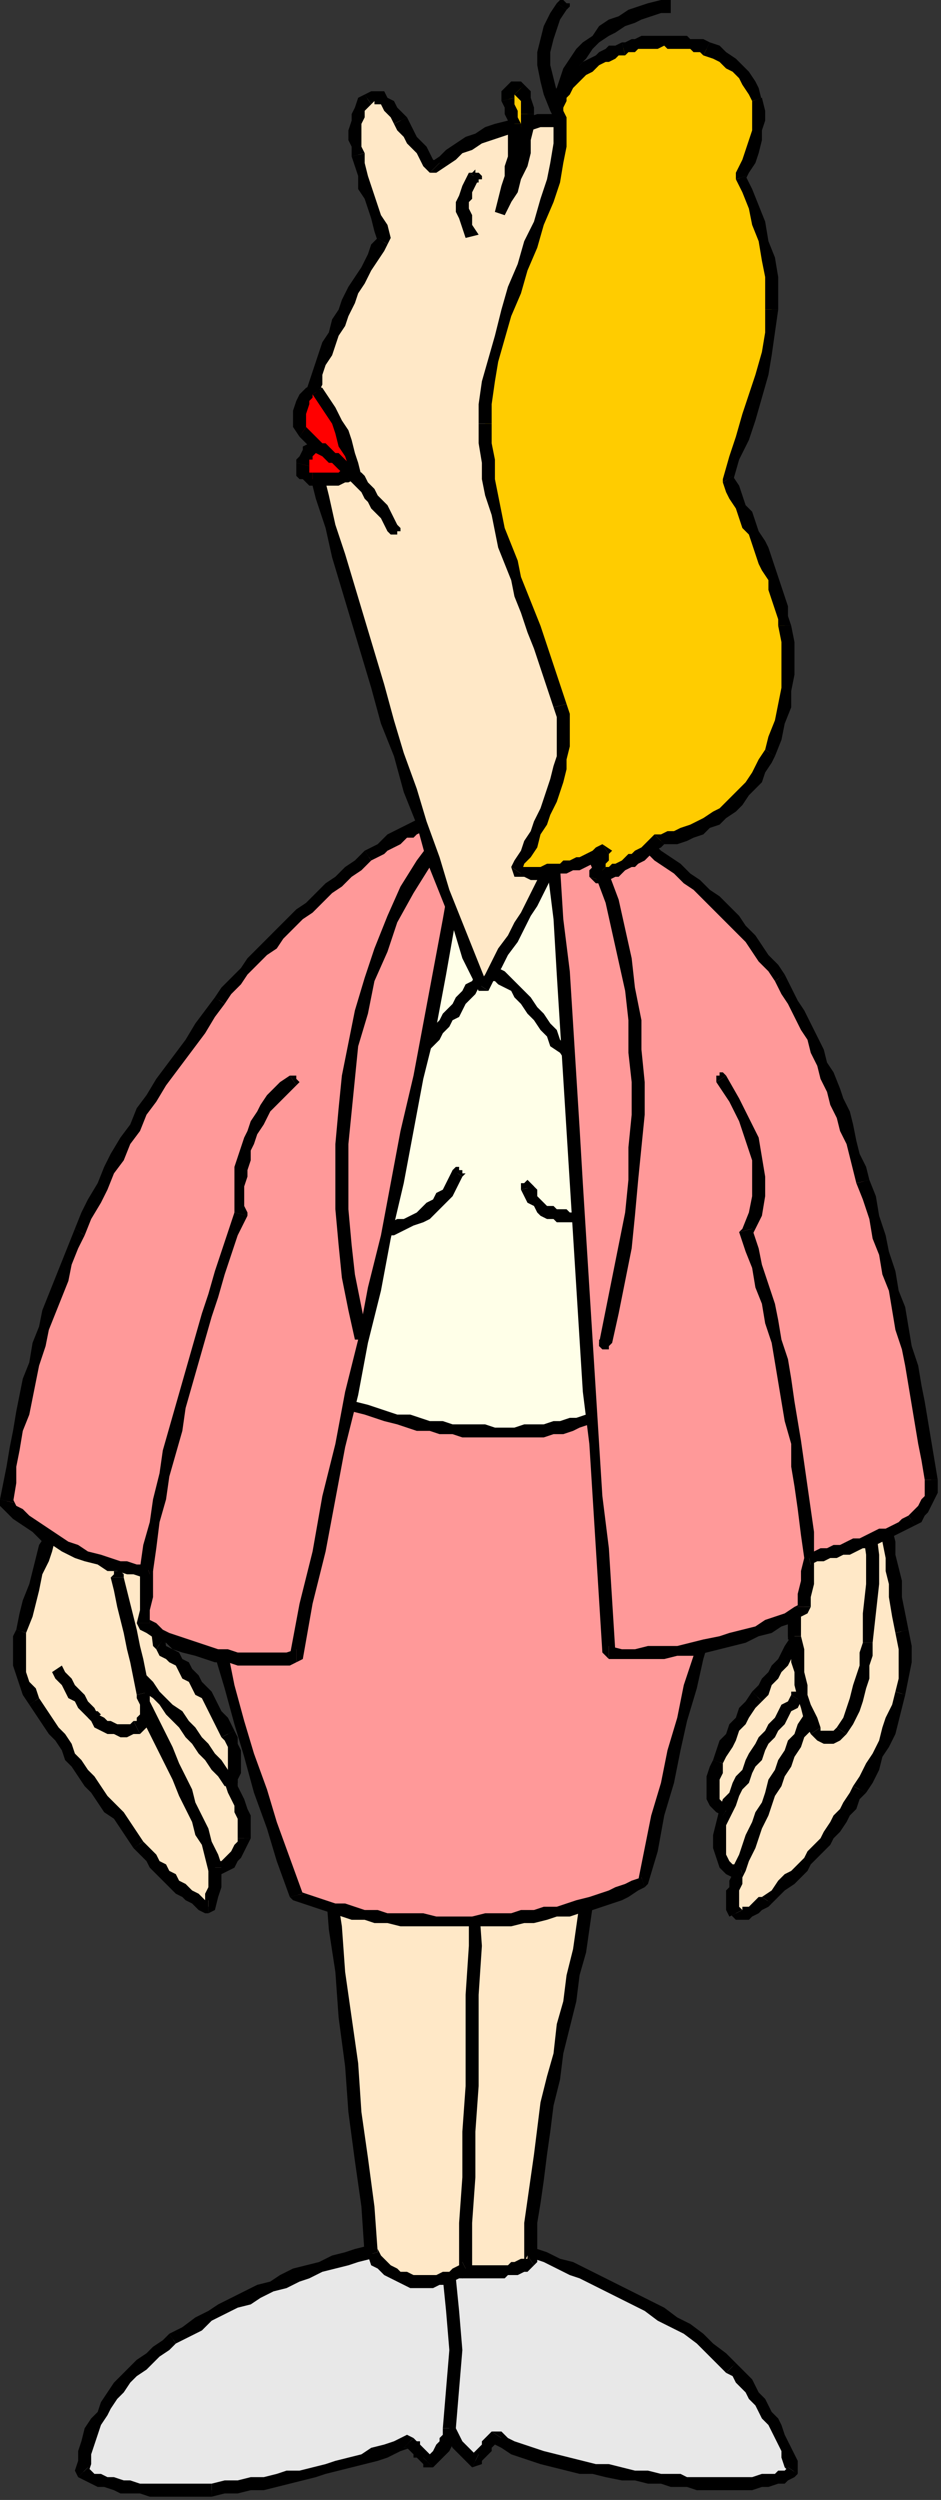 <?xml version="1.0" encoding="UTF-8" standalone="no"?>
<svg
   xmlns:dc="http://purl.org/dc/elements/1.1/"
   xmlns:cc="http://creativecommons.org/ns#"
   xmlns:rdf="http://www.w3.org/1999/02/22-rdf-syntax-ns#"
   xmlns:svg="http://www.w3.org/2000/svg"
   xmlns="http://www.w3.org/2000/svg"
   xmlns:sodipodi="http://sodipodi.sourceforge.net/DTD/sodipodi-0.dtd"
   xmlns:inkscape="http://www.inkscape.org/namespaces/inkscape"
   version="1.0"
   width="76.465mm"
   height="202.935mm"
   id="svg373"
   sodipodi:docname="CWOMN053.WMF">
  <rect width="100%" height="100%" fill="#333333" stroke="none"/>
  <sodipodi:namedview
     pagecolor="#ffffff"
     bordercolor="#666666"
     borderopacity="1"
     objecttolerance="10"
     gridtolerance="10"
     guidetolerance="10"
     inkscape:pageopacity="0"
     inkscape:pageshadow="2"
     inkscape:window-width="640"
     inkscape:window-height="480"
     id="namedview375" />
  <defs
     id="defs3">
    <pattern
       id="WMFhbasepattern"
       patternUnits="userSpaceOnUse"
       width="6"
       height="6"
       x="0"
       y="0" />
  </defs>
  <path
     style="fill:#e8e8e8;fill-rule:evenodd;fill-opacity:1;stroke:none;"
     d="  M 136,693   L 138,693   L 139,693   L 141,693   L 143,692   L 145,692   L 147,692   L 148,692   L 150,692   L 152,692   L 154,692   L 155,692   L 157,692   L 159,692   L 161,692   L 163,691   L 164,691   L 168,693   L 171,694   L 175,696   L 179,698   L 183,699   L 187,701   L 191,703   L 195,705   L 199,708   L 203,710   L 207,712   L 211,715   L 215,718   L 218,720   L 222,723   L 225,726   L 226,728   L 228,729   L 229,731   L 230,733   L 232,735   L 233,737   L 235,739   L 236,741   L 237,743   L 238,745   L 239,747   L 240,750   L 241,752   L 242,754   L 243,756   L 244,758   L 243,759   L 242,759   L 240,760   L 238,761   L 236,761   L 234,761   L 231,762   L 228,762   L 226,762   L 223,762   L 220,762   L 217,762   L 214,762   L 211,762   L 209,761   L 206,761   L 203,761   L 199,760   L 195,760   L 191,759   L 187,758   L 183,758   L 178,757   L 174,756   L 170,755   L 167,754   L 163,753   L 160,752   L 158,751   L 155,750   L 153,749   L 152,747   L 151,748   L 151,749   L 150,750   L 149,751   L 148,752   L 148,753   L 147,754   L 146,755   L 145,754   L 143,753   L 142,752   L 141,750   L 139,748   L 138,746   L 137,745   L 136,743   L 136,731   L 136,718   L 136,705   L 136,693  z "
     id="path5" />
  <path
     style="fill:#000000;fill-rule:evenodd;fill-opacity:1;stroke:none;"
     d="  M 165,690   L 164,689   L 162,690   L 161,690   L 159,690   L 157,690   L 155,690   L 154,690   L 152,690   L 150,690   L 148,690   L 146,690   L 145,690   L 143,691   L 141,691   L 139,691   L 137,691   L 136,691   L 136,695   L 138,695   L 139,695   L 141,694   L 143,694   L 145,694   L 147,694   L 148,694   L 150,694   L 152,694   L 154,694   L 155,694   L 157,694   L 159,694   L 161,693   L 163,693   L 164,693   L 164,693   L 165,690  z "
     id="path7" />
  <path
     style="fill:#000000;fill-rule:evenodd;fill-opacity:1;stroke:none;"
     d="  M 226,725   L 226,725   L 223,722   L 219,719   L 216,716   L 212,713   L 208,711   L 204,708   L 200,706   L 196,704   L 192,702   L 188,700   L 184,698   L 180,696   L 176,694   L 172,693   L 168,691   L 165,690   L 164,693   L 167,694   L 171,696   L 175,698   L 178,699   L 182,701   L 186,703   L 190,705   L 194,707   L 198,709   L 202,712   L 206,714   L 210,716   L 214,719   L 217,722   L 220,725   L 223,728   L 223,728   L 226,725  z "
     id="path9" />
  <path
     style="fill:#000000;fill-rule:evenodd;fill-opacity:1;stroke:none;"
     d="  M 245,759   L 245,757   L 245,755   L 244,753   L 243,751   L 242,749   L 241,747   L 240,744   L 239,742   L 237,740   L 236,738   L 235,736   L 233,734   L 232,732   L 231,730   L 229,728   L 227,726   L 226,725   L 223,728   L 225,729   L 226,731   L 227,732   L 229,734   L 230,736   L 232,738   L 233,740   L 234,742   L 236,744   L 237,746   L 238,748   L 239,750   L 240,752   L 240,754   L 241,757   L 242,758   L 242,757   L 245,759  z "
     id="path11" />
  <path
     style="fill:#000000;fill-rule:evenodd;fill-opacity:1;stroke:none;"
     d="  M 206,763   L 206,763   L 209,763   L 211,763   L 214,764   L 217,764   L 220,764   L 223,764   L 226,764   L 228,764   L 231,764   L 234,763   L 236,763   L 239,762   L 241,762   L 242,761   L 244,760   L 245,759   L 242,757   L 242,757   L 241,758   L 239,758   L 238,759   L 236,759   L 234,759   L 231,760   L 228,760   L 226,760   L 223,760   L 220,760   L 217,760   L 214,760   L 211,760   L 209,759   L 206,759   L 206,759   L 206,763  z "
     id="path13" />
  <path
     style="fill:#000000;fill-rule:evenodd;fill-opacity:1;stroke:none;"
     d="  M 154,748   L 151,748   L 152,750   L 154,751   L 157,753   L 160,754   L 163,755   L 166,756   L 170,757   L 174,758   L 178,759   L 182,759   L 186,760   L 191,761   L 195,761   L 199,762   L 203,762   L 206,763   L 206,759   L 203,759   L 199,758   L 195,758   L 191,757   L 187,756   L 183,756   L 179,755   L 175,754   L 171,753   L 167,752   L 164,751   L 161,750   L 158,749   L 156,748   L 155,747   L 154,746   L 151,746   L 154,748  z "
     id="path15" />
  <path
     style="fill:#000000;fill-rule:evenodd;fill-opacity:1;stroke:none;"
     d="  M 145,757   L 148,756   L 148,755   L 149,754   L 150,753   L 151,752   L 151,751   L 152,750   L 153,749   L 154,748   L 151,746   L 150,747   L 149,748   L 148,749   L 148,750   L 147,751   L 146,752   L 145,753   L 145,754   L 147,753   L 145,757  z "
     id="path17" />
  <path
     style="fill:#000000;fill-rule:evenodd;fill-opacity:1;stroke:none;"
     d="  M 134,743   L 134,744   L 135,746   L 137,748   L 138,749   L 139,751   L 141,753   L 142,754   L 144,756   L 145,757   L 147,753   L 146,753   L 145,752   L 143,750   L 142,749   L 141,747   L 140,745   L 138,744   L 137,742   L 138,743   L 134,743  z "
     id="path19" />
  <path
     style="fill:#000000;fill-rule:evenodd;fill-opacity:1;stroke:none;"
     d="  M 136,691   L 134,693   L 134,705   L 134,718   L 134,731   L 134,743   L 138,743   L 138,731   L 138,718   L 138,705   L 138,693   L 136,695   L 136,691  z "
     id="path21" />
  <path
     style="fill:#e8e8e8;fill-rule:evenodd;fill-opacity:1;stroke:none;"
     d="  M 138,699   L 136,699   L 135,698   L 133,698   L 132,697   L 130,697   L 129,696   L 127,695   L 126,695   L 124,694   L 123,694   L 121,693   L 120,693   L 118,692   L 117,692   L 115,691   L 114,691   L 110,692   L 106,693   L 102,694   L 99,695   L 95,697   L 91,698   L 87,700   L 83,701   L 79,703   L 76,705   L 72,707   L 68,709   L 65,711   L 61,713   L 57,715   L 53,718   L 51,719   L 48,721   L 46,723   L 43,725   L 41,728   L 39,730   L 37,732   L 35,735   L 33,738   L 31,740   L 30,743   L 28,746   L 27,749   L 26,752   L 26,755   L 25,758   L 27,759   L 28,760   L 30,761   L 32,762   L 35,762   L 37,763   L 40,763   L 43,763   L 46,764   L 49,764   L 52,764   L 55,764   L 57,764   L 60,764   L 63,764   L 65,764   L 69,763   L 73,763   L 77,762   L 81,762   L 85,761   L 89,760   L 93,759   L 96,759   L 100,758   L 104,757   L 108,756   L 111,754   L 115,753   L 119,752   L 122,751   L 126,749   L 126,750   L 127,751   L 128,752   L 129,752   L 129,753   L 130,754   L 131,755   L 132,755   L 133,754   L 134,753   L 135,752   L 136,750   L 137,749   L 138,748   L 138,747   L 138,745   L 139,733   L 140,721   L 139,709   L 138,699  z "
     id="path23" />
  <path
     style="fill:#000000;fill-rule:evenodd;fill-opacity:1;stroke:none;"
     d="  M 114,693   L 113,693   L 115,693   L 116,694   L 118,694   L 119,695   L 121,695   L 122,696   L 124,696   L 125,697   L 127,697   L 128,698   L 130,698   L 131,699   L 133,699   L 134,700   L 136,700   L 137,701   L 138,697   L 137,697   L 135,696   L 134,696   L 132,695   L 131,695   L 129,694   L 128,694   L 126,693   L 125,693   L 123,692   L 122,692   L 120,691   L 119,691   L 117,690   L 116,690   L 114,689   L 113,689   L 114,693  z "
     id="path25" />
  <path
     style="fill:#000000;fill-rule:evenodd;fill-opacity:1;stroke:none;"
     d="  M 54,719   L 54,719   L 58,717   L 62,715   L 65,712   L 69,710   L 73,708   L 77,707   L 80,705   L 84,703   L 88,702   L 92,700   L 95,699   L 99,697   L 103,696   L 107,695   L 110,694   L 114,693   L 113,689   L 109,690   L 106,691   L 102,692   L 98,694   L 94,695   L 90,696   L 86,698   L 83,700   L 79,701   L 75,703   L 71,705   L 67,707   L 64,709   L 60,711   L 56,714   L 52,716   L 52,716   L 54,719  z "
     id="path27" />
  <path
     style="fill:#000000;fill-rule:evenodd;fill-opacity:1;stroke:none;"
     d="  M 27,757   L 27,759   L 28,756   L 28,753   L 29,750   L 30,747   L 31,744   L 33,741   L 34,739   L 36,736   L 38,734   L 40,731   L 42,729   L 45,727   L 47,725   L 49,723   L 52,721   L 54,719   L 52,716   L 50,718   L 47,720   L 45,722   L 42,724   L 40,726   L 37,729   L 35,731   L 33,734   L 31,737   L 30,740   L 28,742   L 26,745   L 25,749   L 24,752   L 24,755   L 23,758   L 24,760   L 27,757  z "
     id="path29" />
  <path
     style="fill:#000000;fill-rule:evenodd;fill-opacity:1;stroke:none;"
     d="  M 65,762   L 65,762   L 63,762   L 60,762   L 57,762   L 55,762   L 52,762   L 49,762   L 46,762   L 43,762   L 40,761   L 38,761   L 35,760   L 33,760   L 31,759   L 29,759   L 28,758   L 27,757   L 24,760   L 26,761   L 28,762   L 30,763   L 32,763   L 35,764   L 37,765   L 40,765   L 43,765   L 46,766   L 49,766   L 52,766   L 55,766   L 57,766   L 60,766   L 63,766   L 65,766   L 65,766   L 65,762  z "
     id="path31" />
  <path
     style="fill:#000000;fill-rule:evenodd;fill-opacity:1;stroke:none;"
     d="  M 127,748   L 125,747   L 121,749   L 118,750   L 114,751   L 111,753   L 107,754   L 103,755   L 100,756   L 96,757   L 92,758   L 88,758   L 85,759   L 81,760   L 77,760   L 73,761   L 69,761   L 65,762   L 65,766   L 69,765   L 73,765   L 77,764   L 81,764   L 85,763   L 89,762   L 93,761   L 97,760   L 100,759   L 104,758   L 108,757   L 112,756   L 116,755   L 119,754   L 123,752   L 126,751   L 124,751   L 127,748  z "
     id="path33" />
  <path
     style="fill:#000000;fill-rule:evenodd;fill-opacity:1;stroke:none;"
     d="  M 130,754   L 133,754   L 132,753   L 132,753   L 131,752   L 130,751   L 129,750   L 129,749   L 128,749   L 127,748   L 124,751   L 125,751   L 126,752   L 127,753   L 127,754   L 128,754   L 129,755   L 130,756   L 130,757   L 133,757   L 130,754  z "
     id="path35" />
  <path
     style="fill:#000000;fill-rule:evenodd;fill-opacity:1;stroke:none;"
     d="  M 136,745   L 136,745   L 136,746   L 136,747   L 135,748   L 135,749   L 134,750   L 133,752   L 132,753   L 130,754   L 133,757   L 134,756   L 136,754   L 137,753   L 138,752   L 139,750   L 140,749   L 140,747   L 140,745   L 140,745   L 136,745  z "
     id="path37" />
  <path
     style="fill:#000000;fill-rule:evenodd;fill-opacity:1;stroke:none;"
     d="  M 137,701   L 136,699   L 137,709   L 138,721   L 137,733   L 136,745   L 140,745   L 141,733   L 142,721   L 141,709   L 140,699   L 138,697   L 137,701  z "
     id="path39" />
  <path
     style="fill:#ffe8c7;fill-rule:evenodd;fill-opacity:1;stroke:none;"
     d="  M 181,578   L 180,585   L 179,591   L 178,599   L 176,606   L 175,614   L 173,622   L 171,630   L 170,638   L 168,646   L 167,653   L 166,661   L 165,668   L 164,675   L 163,682   L 163,688   L 163,694   L 163,694   L 162,695   L 160,695   L 159,696   L 157,696   L 156,697   L 154,697   L 152,697   L 151,697   L 149,697   L 147,697   L 145,697   L 144,697   L 142,697   L 141,697   L 140,696   L 140,668   L 141,640   L 141,612   L 141,584   L 144,583   L 146,583   L 149,583   L 151,582   L 154,582   L 156,582   L 159,581   L 161,581   L 163,581   L 166,580   L 168,580   L 171,580   L 173,579   L 176,579   L 178,578   L 181,578  z "
     id="path41" />
  <path
     style="fill:#000000;fill-rule:evenodd;fill-opacity:1;stroke:none;"
     d="  M 164,695   L 165,694   L 165,688   L 165,682   L 166,676   L 167,669   L 168,661   L 169,654   L 170,646   L 172,638   L 173,630   L 175,622   L 177,614   L 178,606   L 180,599   L 181,592   L 182,585   L 183,578   L 179,578   L 178,584   L 177,591   L 176,598   L 174,606   L 173,614   L 171,621   L 170,630   L 168,637   L 166,645   L 165,653   L 164,661   L 163,668   L 162,675   L 161,682   L 161,688   L 161,694   L 162,692   L 164,695  z "
     id="path43" />
  <path
     style="fill:#000000;fill-rule:evenodd;fill-opacity:1;stroke:none;"
     d="  M 138,696   L 139,698   L 140,698   L 142,699   L 144,699   L 145,699   L 147,699   L 149,699   L 151,699   L 153,699   L 155,699   L 156,698   L 158,698   L 159,698   L 161,697   L 162,697   L 163,696   L 164,695   L 162,692   L 162,693   L 161,693   L 160,693   L 158,694   L 157,694   L 156,695   L 154,695   L 152,695   L 151,695   L 149,695   L 147,695   L 146,695   L 144,695   L 143,695   L 142,695   L 141,694   L 142,696   L 138,696  z "
     id="path45" />
  <path
     style="fill:#000000;fill-rule:evenodd;fill-opacity:1;stroke:none;"
     d="  M 141,582   L 139,584   L 139,612   L 139,640   L 138,668   L 138,696   L 142,696   L 142,668   L 143,640   L 143,612   L 143,584   L 142,586   L 141,582  z "
     id="path47" />
  <path
     style="fill:#000000;fill-rule:evenodd;fill-opacity:1;stroke:none;"
     d="  M 183,578   L 181,576   L 178,577   L 176,577   L 173,577   L 171,578   L 168,578   L 166,578   L 163,579   L 161,579   L 158,579   L 156,580   L 154,580   L 151,580   L 149,581   L 146,581   L 144,581   L 141,582   L 142,586   L 144,585   L 147,585   L 149,585   L 151,584   L 154,584   L 156,584   L 159,583   L 161,583   L 164,582   L 166,582   L 169,582   L 171,581   L 174,581   L 176,581   L 178,580   L 181,580   L 179,578   L 183,578  z "
     id="path49" />
  <path
     style="fill:#ffe8c7;fill-rule:evenodd;fill-opacity:1;stroke:none;"
     d="  M 146,583   L 146,597   L 145,612   L 145,626   L 145,640   L 144,654   L 144,668   L 143,682   L 143,696   L 142,697   L 140,698   L 138,698   L 136,699   L 134,699   L 133,700   L 130,700   L 128,700   L 126,700   L 124,699   L 123,699   L 121,698   L 119,696   L 117,695   L 116,693   L 114,691   L 113,677   L 111,663   L 109,648   L 108,634   L 106,619   L 104,605   L 103,592   L 102,579   L 104,579   L 107,579   L 110,580   L 113,580   L 115,580   L 118,580   L 121,581   L 124,581   L 126,581   L 129,582   L 132,582   L 135,582   L 137,582   L 140,583   L 143,583   L 146,583  z "
     id="path51" />
  <path
     style="fill:#000000;fill-rule:evenodd;fill-opacity:1;stroke:none;"
     d="  M 144,698   L 145,696   L 145,682   L 146,668   L 146,654   L 147,640   L 147,626   L 147,612   L 148,597   L 147,583   L 144,583   L 144,597   L 143,612   L 143,626   L 143,640   L 142,654   L 142,668   L 141,682   L 141,696   L 142,694   L 144,698  z "
     id="path53" />
  <path
     style="fill:#000000;fill-rule:evenodd;fill-opacity:1;stroke:none;"
     d="  M 112,692   L 113,692   L 114,695   L 116,696   L 118,698   L 120,699   L 122,700   L 124,701   L 126,702   L 128,702   L 130,702   L 133,702   L 135,701   L 137,701   L 139,700   L 141,699   L 142,699   L 144,698   L 142,694   L 141,695   L 139,696   L 138,697   L 136,697   L 134,698   L 132,698   L 130,698   L 129,698   L 127,698   L 125,697   L 123,697   L 122,696   L 120,695   L 119,694   L 117,692   L 116,690   L 116,691   L 112,692  z "
     id="path55" />
  <path
     style="fill:#000000;fill-rule:evenodd;fill-opacity:1;stroke:none;"
     d="  M 102,577   L 100,579   L 101,592   L 103,605   L 104,619   L 106,634   L 107,648   L 109,663   L 111,677   L 112,692   L 116,691   L 115,677   L 113,662   L 111,648   L 110,633   L 108,619   L 106,605   L 105,591   L 103,578   L 101,581   L 102,577  z "
     id="path57" />
  <path
     style="fill:#000000;fill-rule:evenodd;fill-opacity:1;stroke:none;"
     d="  M 147,583   L 146,581   L 143,581   L 140,581   L 137,581   L 135,580   L 132,580   L 129,580   L 126,579   L 124,579   L 121,579   L 118,579   L 116,578   L 113,578   L 110,578   L 107,577   L 104,577   L 102,577   L 101,581   L 104,581   L 107,581   L 110,581   L 112,582   L 115,582   L 118,582   L 121,583   L 123,583   L 126,583   L 129,583   L 132,584   L 134,584   L 137,584   L 140,585   L 143,585   L 145,585   L 144,583   L 147,583  z "
     id="path59" />
  <path
     style="fill:#ff9999;fill-rule:evenodd;fill-opacity:1;stroke:none;"
     d="  M 197,577   L 195,579   L 193,580   L 190,581   L 187,582   L 184,583   L 181,584   L 178,585   L 175,586   L 171,587   L 168,587   L 164,588   L 160,588   L 157,589   L 153,589   L 149,589   L 145,589   L 142,590   L 138,590   L 134,589   L 130,589   L 126,589   L 123,589   L 119,588   L 116,588   L 112,587   L 109,587   L 105,586   L 102,585   L 99,584   L 96,584   L 93,582   L 91,581   L 87,571   L 83,560   L 80,549   L 77,539   L 74,528   L 71,518   L 68,507   L 65,497   L 63,487   L 61,477   L 59,467   L 57,458   L 56,448   L 55,439   L 54,430   L 54,421   L 59,421   L 65,422   L 71,422   L 76,422   L 82,422   L 88,422   L 94,422   L 99,422   L 105,422   L 111,422   L 116,422   L 122,422   L 128,422   L 133,422   L 139,422   L 145,422   L 151,422   L 156,422   L 162,422   L 167,422   L 173,422   L 179,422   L 185,422   L 190,422   L 196,422   L 202,423   L 207,423   L 213,423   L 219,423   L 224,423   L 230,423   L 236,423   L 234,432   L 232,442   L 229,451   L 227,461   L 225,470   L 222,480   L 220,489   L 217,499   L 215,508   L 212,518   L 210,527   L 207,537   L 205,547   L 202,557   L 200,567   L 197,577  z "
     id="path61" />
  <path
     style="fill:#000000;fill-rule:evenodd;fill-opacity:1;stroke:none;"
     d="  M 89,582   L 90,583   L 93,584   L 96,585   L 99,586   L 102,587   L 105,588   L 108,589   L 112,589   L 115,590   L 119,590   L 123,591   L 126,591   L 130,591   L 134,591   L 138,591   L 142,591   L 145,591   L 149,591   L 153,591   L 157,591   L 161,590   L 164,590   L 168,589   L 171,588   L 175,588   L 178,587   L 182,586   L 185,585   L 188,584   L 191,583   L 193,582   L 196,580   L 198,579   L 197,576   L 194,577   L 192,578   L 189,579   L 187,580   L 184,581   L 181,582   L 177,583   L 174,584   L 171,585   L 167,585   L 164,586   L 160,586   L 157,587   L 153,587   L 149,587   L 145,588   L 142,588   L 138,588   L 134,588   L 130,587   L 127,587   L 123,587   L 119,587   L 116,586   L 112,586   L 109,585   L 106,584   L 103,584   L 100,583   L 97,582   L 94,581   L 91,580   L 93,581   L 89,582  z "
     id="path63" />
  <path
     style="fill:#000000;fill-rule:evenodd;fill-opacity:1;stroke:none;"
     d="  M 54,420   L 52,421   L 52,430   L 53,439   L 54,448   L 55,458   L 57,468   L 59,477   L 61,488   L 64,498   L 66,508   L 69,518   L 72,529   L 75,539   L 78,550   L 82,561   L 85,571   L 89,582   L 93,581   L 89,570   L 85,559   L 82,549   L 78,538   L 75,528   L 72,517   L 70,507   L 67,497   L 65,487   L 63,477   L 61,467   L 59,457   L 58,448   L 57,439   L 56,430   L 55,421   L 54,423   L 54,420  z "
     id="path65" />
  <path
     style="fill:#000000;fill-rule:evenodd;fill-opacity:1;stroke:none;"
     d="  M 238,423   L 236,421   L 230,421   L 224,421   L 219,421   L 213,421   L 207,421   L 202,421   L 196,421   L 190,421   L 185,421   L 179,420   L 173,420   L 167,420   L 162,420   L 156,420   L 151,420   L 145,420   L 139,420   L 133,420   L 128,420   L 122,420   L 116,420   L 111,420   L 105,420   L 99,420   L 94,420   L 88,420   L 82,420   L 76,420   L 71,420   L 65,420   L 59,420   L 54,420   L 54,423   L 59,423   L 65,423   L 71,423   L 76,424   L 82,424   L 88,424   L 94,424   L 99,424   L 105,424   L 111,424   L 116,424   L 122,424   L 128,424   L 133,424   L 139,424   L 145,424   L 151,424   L 156,424   L 162,424   L 167,424   L 173,424   L 179,424   L 185,424   L 190,424   L 196,424   L 202,424   L 207,424   L 213,424   L 219,425   L 224,425   L 230,425   L 236,425   L 234,422   L 238,423  z "
     id="path67" />
  <path
     style="fill:#000000;fill-rule:evenodd;fill-opacity:1;stroke:none;"
     d="  M 198,579   L 199,578   L 202,568   L 204,557   L 207,547   L 209,537   L 211,528   L 214,518   L 216,509   L 219,499   L 221,490   L 224,480   L 226,471   L 229,461   L 231,452   L 233,442   L 236,433   L 238,423   L 234,422   L 232,432   L 230,442   L 227,451   L 225,460   L 223,470   L 220,479   L 218,489   L 215,498   L 213,508   L 210,517   L 208,527   L 205,537   L 203,547   L 200,557   L 198,567   L 196,577   L 197,576   L 198,579  z "
     id="path69" />
  <path
     style="fill:#ffe8c7;fill-rule:evenodd;fill-opacity:1;stroke:none;"
     d="  M 272,465   L 272,469   L 273,473   L 273,477   L 274,481   L 275,486   L 275,490   L 276,495   L 277,501   L 278,506   L 278,510   L 278,515   L 277,520   L 275,524   L 274,527   L 273,531   L 271,535   L 270,539   L 268,542   L 266,546   L 264,549   L 263,551   L 261,554   L 259,556   L 258,558   L 256,561   L 255,563   L 253,565   L 252,567   L 250,569   L 248,571   L 246,573   L 244,575   L 242,577   L 240,579   L 238,581   L 236,583   L 235,584   L 233,585   L 232,586   L 231,587   L 229,587   L 228,587   L 227,587   L 226,587   L 225,585   L 225,584   L 225,582   L 225,581   L 226,579   L 226,578   L 227,576   L 227,574   L 225,574   L 224,573   L 222,572   L 221,569   L 221,567   L 221,563   L 222,560   L 223,556   L 221,554   L 220,553   L 219,551   L 219,549   L 219,547   L 219,545   L 220,543   L 221,541   L 222,538   L 223,535   L 224,533   L 226,530   L 227,528   L 229,526   L 231,523   L 233,520   L 234,518   L 236,516   L 237,514   L 239,512   L 240,510   L 242,508   L 243,506   L 244,503   L 244,496   L 244,489   L 244,481   L 244,474   L 246,473   L 247,473   L 249,472   L 251,472   L 253,471   L 254,470   L 256,470   L 258,469   L 260,469   L 261,468   L 263,468   L 265,467   L 267,467   L 268,466   L 270,465   L 272,465  z "
     id="path71" />
  <path
     style="fill:#000000;fill-rule:evenodd;fill-opacity:1;stroke:none;"
     d="  M 279,500   L 279,500   L 278,495   L 277,490   L 277,485   L 276,481   L 275,477   L 275,473   L 274,469   L 274,465   L 270,465   L 270,469   L 271,473   L 272,478   L 272,482   L 273,486   L 273,490   L 274,496   L 275,501   L 275,501   L 279,500  z "
     id="path73" />
  <path
     style="fill:#000000;fill-rule:evenodd;fill-opacity:1;stroke:none;"
     d="  M 278,520   L 278,520   L 279,515   L 280,510   L 280,505   L 279,500   L 275,501   L 276,506   L 276,510   L 276,515   L 275,519   L 275,519   L 278,520  z "
     id="path75" />
  <path
     style="fill:#000000;fill-rule:evenodd;fill-opacity:1;stroke:none;"
     d="  M 266,550   L 266,550   L 268,547   L 270,543   L 271,539   L 273,536   L 275,532   L 276,528   L 277,524   L 278,520   L 275,519   L 274,523   L 272,527   L 271,530   L 270,534   L 268,538   L 266,541   L 264,545   L 262,548   L 262,548   L 266,550  z "
     id="path77" />
  <path
     style="fill:#000000;fill-rule:evenodd;fill-opacity:1;stroke:none;"
     d="  M 237,584   L 237,584   L 239,582   L 241,580   L 244,578   L 246,576   L 248,574   L 249,572   L 251,570   L 253,568   L 255,566   L 256,564   L 258,562   L 260,559   L 261,557   L 263,555   L 264,552   L 266,550   L 262,548   L 261,550   L 259,553   L 258,555   L 256,557   L 255,559   L 253,562   L 252,564   L 250,566   L 248,568   L 247,570   L 245,572   L 243,574   L 241,575   L 239,577   L 237,580   L 234,582   L 234,582   L 237,584  z "
     id="path79" />
  <path
     style="fill:#000000;fill-rule:evenodd;fill-opacity:1;stroke:none;"
     d="  M 224,588   L 224,587   L 226,589   L 228,589   L 230,589   L 231,588   L 233,587   L 234,586   L 236,585   L 237,584   L 234,582   L 233,582   L 232,583   L 231,584   L 230,585   L 228,585   L 228,586   L 227,586   L 228,586   L 228,586   L 224,588  z "
     id="path81" />
  <path
     style="fill:#000000;fill-rule:evenodd;fill-opacity:1;stroke:none;"
     d="  M 228,575   L 225,573   L 225,575   L 224,577   L 224,579   L 223,580   L 223,582   L 223,584   L 223,586   L 224,588   L 228,586   L 227,585   L 227,584   L 227,582   L 227,581   L 227,580   L 228,578   L 228,576   L 229,574   L 227,572   L 228,575  z "
     id="path83" />
  <path
     style="fill:#000000;fill-rule:evenodd;fill-opacity:1;stroke:none;"
     d="  M 222,557   L 221,555   L 220,559   L 219,563   L 219,567   L 220,570   L 221,573   L 223,575   L 225,576   L 228,575   L 227,572   L 226,572   L 225,572   L 224,571   L 223,569   L 223,566   L 223,563   L 223,560   L 225,556   L 224,554   L 222,557  z "
     id="path85" />
  <path
     style="fill:#000000;fill-rule:evenodd;fill-opacity:1;stroke:none;"
     d="  M 219,540   L 219,540   L 218,542   L 217,545   L 217,547   L 217,550   L 217,552   L 218,554   L 220,556   L 222,557   L 224,554   L 222,553   L 221,552   L 221,551   L 221,549   L 221,548   L 221,546   L 222,544   L 222,541   L 222,541   L 219,540  z "
     id="path87" />
  <path
     style="fill:#000000;fill-rule:evenodd;fill-opacity:1;stroke:none;"
     d="  M 231,519   L 231,519   L 229,522   L 227,524   L 226,527   L 224,529   L 223,532   L 221,534   L 220,537   L 219,540   L 222,541   L 223,539   L 225,536   L 226,534   L 227,531   L 229,529   L 230,527   L 232,524   L 234,522   L 234,522   L 231,519  z "
     id="path89" />
  <path
     style="fill:#000000;fill-rule:evenodd;fill-opacity:1;stroke:none;"
     d="  M 242,503   L 243,502   L 241,505   L 240,507   L 239,509   L 237,511   L 236,513   L 234,515   L 233,517   L 231,519   L 234,522   L 236,520   L 237,517   L 239,515   L 240,513   L 242,511   L 243,509   L 245,506   L 246,504   L 246,503   L 242,503  z "
     id="path91" />
  <path
     style="fill:#000000;fill-rule:evenodd;fill-opacity:1;stroke:none;"
     d="  M 243,472   L 242,474   L 242,481   L 242,489   L 242,496   L 242,503   L 246,503   L 246,496   L 246,489   L 246,481   L 246,474   L 244,476   L 243,472  z "
     id="path93" />
  <path
     style="fill:#000000;fill-rule:evenodd;fill-opacity:1;stroke:none;"
     d="  M 274,465   L 271,463   L 270,464   L 268,464   L 266,465   L 264,465   L 262,466   L 261,466   L 259,467   L 257,468   L 256,468   L 254,469   L 252,469   L 250,470   L 248,470   L 247,471   L 245,471   L 243,472   L 244,476   L 246,475   L 248,475   L 250,474   L 251,473   L 253,473   L 255,472   L 257,472   L 258,471   L 260,471   L 262,470   L 264,469   L 265,469   L 267,468   L 269,468   L 271,467   L 272,467   L 270,465   L 274,465  z "
     id="path95" />
  <path
     style="fill:#000000;fill-rule:evenodd;fill-opacity:1;stroke:none;"
     d="  M 246,522   L 246,521   L 246,521   L 246,520   L 245,520   L 245,519   L 244,519   L 243,519   L 243,520   L 246,522  z "
     id="path97" />
  <path
     style="fill:#000000;fill-rule:evenodd;fill-opacity:1;stroke:none;"
     d="  M 225,556   L 226,554   L 227,551   L 228,549   L 230,547   L 231,544   L 232,542   L 234,540   L 235,537   L 236,535   L 238,533   L 239,531   L 241,529   L 242,527   L 243,525   L 245,524   L 246,522   L 243,520   L 242,522   L 240,523   L 239,525   L 238,527   L 236,529   L 235,531   L 233,533   L 232,535   L 230,538   L 229,540   L 228,543   L 226,545   L 225,547   L 224,550   L 222,552   L 221,555   L 225,556  z "
     id="path99" />
  <path
     style="fill:#000000;fill-rule:evenodd;fill-opacity:1;stroke:none;"
     d="  M 243,520   L 243,521   L 243,522   L 243,522   L 244,523   L 244,523   L 245,523   L 246,522   L 246,522   L 243,520  z "
     id="path101" />
  <path
     style="fill:#000000;fill-rule:evenodd;fill-opacity:1;stroke:none;"
     d="  M 252,526   L 252,525   L 252,524   L 252,523   L 251,523   L 251,523   L 250,523   L 249,523   L 249,524   L 252,526  z "
     id="path103" />
  <path
     style="fill:#000000;fill-rule:evenodd;fill-opacity:1;stroke:none;"
     d="  M 229,574   L 230,571   L 232,567   L 233,564   L 234,561   L 236,557   L 237,554   L 238,551   L 240,548   L 241,545   L 243,542   L 244,539   L 246,536   L 247,533   L 249,531   L 250,528   L 252,526   L 249,524   L 247,526   L 245,529   L 244,532   L 242,534   L 241,537   L 239,540   L 238,543   L 236,546   L 235,550   L 234,553   L 232,556   L 231,559   L 229,563   L 228,566   L 227,569   L 225,573   L 229,574  z "
     id="path105" />
  <path
     style="fill:#000000;fill-rule:evenodd;fill-opacity:1;stroke:none;"
     d="  M 249,524   L 248,525   L 249,525   L 249,526   L 250,526   L 250,526   L 251,526   L 252,526   L 252,525   L 249,524  z "
     id="path107" />
  <path
     style="fill:#ffe8c7;fill-rule:evenodd;fill-opacity:1;stroke:none;"
     d="  M 267,470   L 268,477   L 268,486   L 267,495   L 266,504   L 266,507   L 265,511   L 265,514   L 264,518   L 263,521   L 262,525   L 260,528   L 259,531   L 258,532   L 257,533   L 256,533   L 254,533   L 253,533   L 252,533   L 251,532   L 250,531   L 249,528   L 248,524   L 247,520   L 246,517   L 245,513   L 245,510   L 245,506   L 244,502   L 244,495   L 244,489   L 245,482   L 245,475   L 246,475   L 248,474   L 249,474   L 250,474   L 252,473   L 253,473   L 255,473   L 256,472   L 257,472   L 259,472   L 260,471   L 262,471   L 263,471   L 264,470   L 266,470   L 267,470  z "
     id="path109" />
  <path
     style="fill:#000000;fill-rule:evenodd;fill-opacity:1;stroke:none;"
     d="  M 268,504   L 268,504   L 269,495   L 270,486   L 270,477   L 269,469   L 265,470   L 266,477   L 266,486   L 265,495   L 265,504   L 265,504   L 268,504  z "
     id="path111" />
  <path
     style="fill:#000000;fill-rule:evenodd;fill-opacity:1;stroke:none;"
     d="  M 260,532   L 260,532   L 262,529   L 264,525   L 265,522   L 266,518   L 267,515   L 267,511   L 268,508   L 268,504   L 265,504   L 264,507   L 264,511   L 263,514   L 262,517   L 261,521   L 260,524   L 259,527   L 257,530   L 257,530   L 260,532  z "
     id="path113" />
  <path
     style="fill:#000000;fill-rule:evenodd;fill-opacity:1;stroke:none;"
     d="  M 249,532   L 249,532   L 250,533   L 251,534   L 253,535   L 254,535   L 256,535   L 258,534   L 259,533   L 260,532   L 257,530   L 257,530   L 256,531   L 255,531   L 254,531   L 253,531   L 253,531   L 252,531   L 252,530   L 252,530   L 249,532  z "
     id="path115" />
  <path
     style="fill:#000000;fill-rule:evenodd;fill-opacity:1;stroke:none;"
     d="  M 242,502   L 242,502   L 243,506   L 243,510   L 244,513   L 244,517   L 245,521   L 246,524   L 247,528   L 249,532   L 252,530   L 251,527   L 249,523   L 248,520   L 248,517   L 247,513   L 247,509   L 247,506   L 246,502   L 246,502   L 242,502  z "
     id="path117" />
  <path
     style="fill:#000000;fill-rule:evenodd;fill-opacity:1;stroke:none;"
     d="  M 245,473   L 243,475   L 243,482   L 242,489   L 242,495   L 242,502   L 246,502   L 246,495   L 246,489   L 246,482   L 247,475   L 245,477   L 245,473  z "
     id="path119" />
  <path
     style="fill:#000000;fill-rule:evenodd;fill-opacity:1;stroke:none;"
     d="  M 269,469   L 267,468   L 265,468   L 264,469   L 263,469   L 261,469   L 260,470   L 258,470   L 257,470   L 256,471   L 254,471   L 253,471   L 251,471   L 250,472   L 249,472   L 247,473   L 246,473   L 245,473   L 245,477   L 247,477   L 248,476   L 250,476   L 251,475   L 252,475   L 254,475   L 255,474   L 256,474   L 258,474   L 259,473   L 261,473   L 262,473   L 263,473   L 265,472   L 266,472   L 267,471   L 265,470   L 269,469  z "
     id="path121" />
  <path
     style="fill:#ffe8c7;fill-rule:evenodd;fill-opacity:1;stroke:none;"
     d="  M 47,475   L 47,482   L 48,489   L 48,497   L 49,505   L 50,506   L 52,507   L 53,509   L 55,510   L 56,512   L 58,513   L 59,515   L 61,517   L 62,518   L 63,520   L 64,522   L 66,524   L 67,526   L 68,528   L 69,530   L 70,532   L 71,533   L 71,535   L 72,538   L 72,540   L 72,542   L 72,544   L 71,545   L 71,547   L 72,549   L 73,551   L 73,553   L 74,555   L 75,557   L 75,560   L 75,562   L 75,564   L 74,566   L 74,567   L 73,569   L 72,570   L 70,571   L 69,572   L 68,573   L 66,573   L 66,576   L 66,579   L 65,582   L 64,585   L 63,585   L 62,584   L 61,584   L 60,583   L 58,582   L 57,581   L 55,579   L 54,578   L 52,577   L 51,575   L 49,573   L 48,572   L 46,570   L 45,569   L 44,567   L 43,566   L 40,563   L 38,560   L 36,557   L 34,555   L 32,552   L 30,549   L 28,547   L 26,544   L 24,541   L 22,539   L 20,536   L 18,533   L 16,531   L 14,528   L 13,525   L 11,522   L 9,519   L 8,516   L 7,513   L 6,511   L 6,508   L 6,505   L 6,503   L 7,500   L 8,496   L 9,491   L 10,487   L 12,483   L 13,479   L 14,475   L 16,471   L 17,468   L 19,468   L 21,469   L 23,469   L 25,470   L 26,470   L 28,471   L 30,471   L 32,471   L 34,472   L 36,472   L 38,473   L 40,473   L 41,474   L 43,474   L 45,475   L 47,475  z "
     id="path123" />
  <path
     style="fill:#000000;fill-rule:evenodd;fill-opacity:1;stroke:none;"
     d="  M 50,503   L 51,505   L 50,497   L 50,489   L 49,482   L 49,475   L 45,475   L 46,482   L 46,489   L 46,497   L 47,505   L 48,506   L 50,503  z "
     id="path125" />
  <path
     style="fill:#000000;fill-rule:evenodd;fill-opacity:1;stroke:none;"
     d="  M 72,531   L 72,531   L 71,529   L 70,527   L 68,525   L 67,523   L 66,521   L 65,519   L 63,517   L 62,516   L 61,514   L 59,512   L 58,510   L 56,509   L 55,507   L 53,506   L 51,505   L 50,503   L 48,506   L 49,508   L 51,509   L 52,510   L 54,511   L 55,513   L 56,515   L 58,516   L 59,518   L 60,520   L 62,521   L 63,523   L 64,525   L 65,527   L 66,529   L 67,531   L 68,533   L 68,533   L 72,531  z "
     id="path127" />
  <path
     style="fill:#000000;fill-rule:evenodd;fill-opacity:1;stroke:none;"
     d="  M 73,546   L 72,548   L 73,546   L 74,544   L 74,542   L 74,540   L 74,537   L 73,535   L 73,533   L 72,531   L 68,533   L 69,534   L 70,536   L 70,538   L 70,540   L 70,542   L 70,544   L 70,545   L 69,545   L 69,547   L 73,546  z "
     id="path129" />
  <path
     style="fill:#000000;fill-rule:evenodd;fill-opacity:1;stroke:none;"
     d="  M 77,564   L 77,564   L 77,562   L 77,559   L 77,557   L 76,555   L 75,552   L 74,550   L 73,548   L 73,546   L 69,547   L 70,550   L 71,552   L 72,554   L 72,556   L 73,558   L 73,560   L 73,562   L 73,564   L 73,564   L 77,564  z "
     id="path131" />
  <path
     style="fill:#000000;fill-rule:evenodd;fill-opacity:1;stroke:none;"
     d="  M 68,573   L 66,575   L 68,575   L 70,574   L 72,573   L 73,571   L 74,570   L 75,568   L 76,566   L 77,564   L 73,564   L 73,565   L 72,566   L 71,568   L 70,569   L 69,570   L 68,571   L 67,571   L 66,571   L 64,573   L 68,573  z "
     id="path133" />
  <path
     style="fill:#000000;fill-rule:evenodd;fill-opacity:1;stroke:none;"
     d="  M 64,587   L 66,586   L 67,582   L 68,579   L 68,576   L 68,573   L 64,573   L 64,576   L 64,579   L 63,581   L 63,584   L 64,583   L 64,587  z "
     id="path135" />
  <path
     style="fill:#000000;fill-rule:evenodd;fill-opacity:1;stroke:none;"
     d="  M 41,567   L 41,567   L 42,568   L 44,570   L 45,571   L 46,573   L 48,575   L 49,576   L 51,578   L 52,579   L 54,581   L 56,582   L 57,583   L 59,584   L 60,585   L 61,586   L 63,587   L 64,587   L 64,583   L 64,583   L 63,583   L 62,582   L 61,581   L 59,580   L 58,579   L 57,578   L 55,577   L 54,575   L 52,574   L 51,572   L 49,571   L 48,569   L 47,568   L 45,566   L 44,565   L 44,565   L 41,567  z "
     id="path137" />
  <path
     style="fill:#000000;fill-rule:evenodd;fill-opacity:1;stroke:none;"
     d="  M 9,523   L 9,523   L 11,526   L 13,529   L 15,532   L 17,534   L 19,537   L 20,540   L 22,542   L 24,545   L 26,548   L 28,550   L 30,553   L 32,556   L 35,558   L 37,561   L 39,564   L 41,567   L 44,565   L 42,562   L 40,559   L 38,556   L 35,553   L 33,551   L 31,548   L 29,545   L 27,543   L 25,540   L 23,538   L 22,535   L 20,532   L 18,530   L 16,527   L 14,524   L 12,521   L 12,521   L 9,523  z "
     id="path139" />
  <path
     style="fill:#000000;fill-rule:evenodd;fill-opacity:1;stroke:none;"
     d="  M 5,500   L 5,500   L 4,502   L 4,505   L 4,508   L 4,511   L 5,514   L 6,517   L 7,520   L 9,523   L 12,521   L 11,518   L 9,516   L 8,513   L 8,510   L 8,508   L 8,505   L 8,503   L 8,501   L 8,501   L 5,500  z "
     id="path141" />
  <path
     style="fill:#000000;fill-rule:evenodd;fill-opacity:1;stroke:none;"
     d="  M 18,466   L 15,467   L 14,471   L 12,474   L 11,478   L 10,482   L 9,486   L 7,491   L 6,495   L 5,500   L 8,501   L 10,496   L 11,492   L 12,488   L 13,483   L 15,479   L 16,476   L 17,472   L 19,469   L 17,470   L 18,466  z "
     id="path143" />
  <path
     style="fill:#000000;fill-rule:evenodd;fill-opacity:1;stroke:none;"
     d="  M 49,475   L 47,473   L 45,473   L 44,472   L 42,472   L 40,471   L 38,471   L 36,471   L 34,470   L 33,470   L 31,469   L 29,469   L 27,468   L 25,468   L 23,467   L 21,467   L 19,466   L 18,466   L 17,470   L 19,470   L 20,471   L 22,471   L 24,471   L 26,472   L 28,472   L 30,473   L 32,473   L 34,474   L 35,474   L 37,475   L 39,475   L 41,475   L 43,476   L 45,476   L 47,477   L 45,475   L 49,475  z "
     id="path145" />
  <path
     style="fill:#000000;fill-rule:evenodd;fill-opacity:1;stroke:none;"
     d="  M 69,548   L 70,548   L 71,549   L 71,548   L 72,548   L 72,548   L 73,547   L 73,546   L 72,546   L 69,548  z "
     id="path147" />
  <path
     style="fill:#000000;fill-rule:evenodd;fill-opacity:1;stroke:none;"
     d="  M 39,508   L 36,510   L 38,512   L 40,515   L 42,517   L 44,519   L 47,521   L 49,523   L 51,526   L 53,528   L 55,530   L 57,533   L 59,535   L 61,538   L 63,540   L 65,543   L 67,545   L 69,548   L 72,546   L 70,543   L 68,540   L 66,538   L 64,535   L 62,533   L 60,530   L 58,528   L 56,525   L 53,523   L 51,521   L 49,519   L 47,516   L 45,514   L 43,512   L 40,510   L 38,508   L 35,510   L 39,508  z "
     id="path149" />
  <path
     style="fill:#000000;fill-rule:evenodd;fill-opacity:1;stroke:none;"
     d="  M 68,572   L 67,569   L 65,565   L 64,561   L 62,557   L 60,553   L 59,549   L 57,545   L 55,541   L 53,536   L 51,532   L 49,528   L 47,524   L 44,520   L 42,516   L 40,512   L 39,508   L 35,510   L 37,514   L 39,517   L 41,521   L 43,525   L 45,530   L 47,534   L 49,538   L 51,542   L 53,546   L 55,551   L 57,555   L 59,559   L 60,563   L 62,566   L 63,570   L 64,574   L 68,572  z "
     id="path151" />
  <path
     style="fill:#000000;fill-rule:evenodd;fill-opacity:1;stroke:none;"
     d="  M 35,510   L 35,510   L 36,511   L 37,511   L 37,511   L 38,511   L 39,510   L 39,509   L 39,508   L 35,510  z "
     id="path153" />
  <path
     style="fill:#ffe8c7;fill-rule:evenodd;fill-opacity:1;stroke:none;"
     d="  M 36,484   L 37,488   L 38,492   L 39,496   L 40,501   L 41,505   L 42,510   L 43,514   L 44,519   L 44,521   L 45,522   L 45,524   L 45,525   L 45,527   L 44,528   L 43,529   L 42,530   L 41,531   L 39,531   L 37,531   L 35,531   L 34,530   L 32,529   L 30,528   L 29,527   L 27,525   L 26,523   L 24,521   L 23,519   L 21,518   L 20,516   L 19,514   L 17,512   L 18,510   L 20,509   L 21,507   L 22,505   L 23,503   L 24,502   L 26,500   L 27,498   L 28,496   L 29,495   L 30,493   L 32,491   L 33,489   L 34,488   L 35,486   L 36,484  z "
     id="path155" />
  <path
     style="fill:#000000;fill-rule:evenodd;fill-opacity:1;stroke:none;"
     d="  M 38,484   L 38,483   L 37,482   L 37,482   L 36,482   L 35,482   L 35,483   L 34,484   L 34,484   L 38,484  z "
     id="path157" />
  <path
     style="fill:#000000;fill-rule:evenodd;fill-opacity:1;stroke:none;"
     d="  M 46,519   L 46,519   L 45,514   L 44,509   L 43,505   L 42,500   L 41,496   L 40,492   L 39,488   L 38,484   L 34,484   L 35,488   L 36,493   L 37,497   L 38,501   L 39,506   L 40,510   L 41,515   L 42,520   L 42,520   L 46,519  z "
     id="path159" />
  <path
     style="fill:#000000;fill-rule:evenodd;fill-opacity:1;stroke:none;"
     d="  M 43,532   L 43,532   L 45,530   L 46,529   L 46,527   L 47,525   L 47,524   L 46,522   L 46,521   L 46,519   L 42,520   L 42,521   L 43,523   L 43,524   L 43,525   L 43,526   L 42,527   L 42,528   L 41,528   L 41,528   L 43,532  z "
     id="path161" />
  <path
     style="fill:#000000;fill-rule:evenodd;fill-opacity:1;stroke:none;"
     d="  M 28,528   L 28,528   L 29,530   L 31,531   L 33,532   L 35,532   L 37,533   L 39,533   L 41,532   L 43,532   L 41,528   L 40,529   L 39,529   L 37,529   L 36,529   L 34,528   L 33,528   L 32,527   L 30,526   L 30,526   L 28,528  z "
     id="path163" />
  <path
     style="fill:#000000;fill-rule:evenodd;fill-opacity:1;stroke:none;"
     d="  M 16,513   L 17,515   L 19,517   L 20,519   L 21,521   L 23,522   L 24,524   L 26,526   L 28,528   L 30,526   L 29,524   L 27,522   L 26,520   L 24,518   L 23,517   L 22,515   L 20,513   L 19,511   L 16,513  z "
     id="path165" />
  <path
     style="fill:#000000;fill-rule:evenodd;fill-opacity:1;stroke:none;"
     d="  M 31,526   L 30,525   L 29,525   L 29,525   L 28,525   L 28,526   L 27,527   L 27,527   L 28,528   L 31,526  z "
     id="path167" />
  <path
     style="fill:#ffffe8;fill-rule:evenodd;fill-opacity:1;stroke:none;"
     d="  M 179,287   L 180,305   L 182,323   L 183,341   L 185,358   L 186,376   L 188,394   L 189,412   L 190,430   L 189,431   L 187,432   L 185,433   L 183,435   L 180,435   L 178,436   L 175,437   L 173,438   L 170,438   L 167,439   L 164,439   L 161,439   L 158,439   L 155,440   L 152,439   L 149,439   L 145,439   L 142,439   L 139,438   L 135,438   L 132,437   L 129,437   L 125,436   L 122,435   L 119,434   L 115,433   L 112,432   L 109,431   L 106,430   L 102,429   L 99,428   L 96,426   L 98,417   L 100,409   L 102,400   L 103,391   L 105,382   L 107,374   L 108,365   L 110,356   L 112,347   L 114,338   L 115,330   L 117,321   L 119,312   L 121,303   L 122,295   L 124,286   L 127,286   L 131,286   L 134,286   L 138,286   L 141,286   L 145,286   L 148,286   L 151,287   L 155,287   L 158,287   L 162,287   L 165,287   L 168,287   L 172,287   L 175,287   L 179,287  z "
     id="path169" />
  <path
     style="fill:#000000;fill-rule:evenodd;fill-opacity:1;stroke:none;"
     d="  M 192,431   L 192,430   L 191,412   L 189,394   L 188,376   L 187,358   L 185,340   L 184,323   L 182,305   L 181,287   L 177,287   L 178,305   L 180,323   L 181,341   L 183,359   L 184,376   L 186,394   L 187,412   L 189,430   L 189,428   L 192,431  z "
     id="path171" />
  <path
     style="fill:#000000;fill-rule:evenodd;fill-opacity:1;stroke:none;"
     d="  M 94,426   L 96,428   L 99,429   L 102,431   L 105,432   L 108,433   L 112,434   L 115,435   L 118,436   L 122,437   L 125,438   L 128,439   L 132,439   L 135,440   L 139,440   L 142,441   L 145,441   L 149,441   L 152,441   L 155,441   L 158,441   L 161,441   L 164,441   L 167,441   L 170,440   L 173,440   L 176,439   L 178,438   L 181,437   L 183,436   L 186,435   L 188,434   L 190,433   L 192,431   L 189,428   L 188,430   L 186,431   L 184,432   L 182,433   L 180,434   L 177,435   L 175,435   L 172,436   L 170,436   L 167,437   L 164,437   L 161,437   L 158,438   L 155,438   L 152,438   L 149,437   L 146,437   L 142,437   L 139,437   L 136,436   L 132,436   L 129,435   L 126,434   L 122,434   L 119,433   L 116,432   L 113,431   L 109,430   L 106,428   L 103,427   L 100,426   L 97,424   L 98,426   L 94,426  z "
     id="path173" />
  <path
     style="fill:#000000;fill-rule:evenodd;fill-opacity:1;stroke:none;"
     d="  M 124,284   L 122,286   L 120,294   L 119,303   L 117,312   L 115,321   L 113,329   L 112,338   L 110,347   L 108,356   L 107,364   L 105,373   L 103,382   L 101,391   L 100,399   L 98,408   L 96,417   L 94,426   L 98,426   L 100,418   L 102,409   L 103,400   L 105,391   L 107,383   L 109,374   L 110,365   L 112,356   L 114,347   L 116,339   L 117,330   L 119,321   L 121,312   L 123,304   L 124,295   L 126,286   L 124,288   L 124,284  z "
     id="path175" />
  <path
     style="fill:#000000;fill-rule:evenodd;fill-opacity:1;stroke:none;"
     d="  M 181,287   L 179,285   L 175,285   L 172,285   L 168,285   L 165,285   L 162,285   L 158,285   L 155,285   L 151,285   L 148,285   L 145,284   L 141,284   L 138,284   L 134,284   L 131,284   L 127,284   L 124,284   L 124,288   L 127,288   L 131,288   L 134,288   L 138,288   L 141,288   L 145,288   L 148,288   L 151,288   L 155,289   L 158,289   L 162,289   L 165,289   L 168,289   L 172,289   L 175,289   L 179,289   L 177,287   L 181,287  z "
     id="path177" />
  <path
     style="fill:#000000;fill-rule:evenodd;fill-opacity:1;stroke:none;"
     d="  M 164,364   L 163,363   L 163,363   L 162,362   L 161,363   L 161,363   L 160,363   L 160,364   L 160,365   L 164,364  z "
     id="path179" />
  <path
     style="fill:#000000;fill-rule:evenodd;fill-opacity:1;stroke:none;"
     d="  M 183,370   L 182,371   L 180,371   L 179,371   L 178,372   L 176,372   L 175,372   L 174,371   L 172,371   L 171,371   L 170,370   L 168,370   L 167,369   L 166,368   L 165,367   L 165,365   L 164,364   L 160,365   L 161,367   L 162,369   L 164,370   L 165,372   L 166,373   L 168,374   L 170,374   L 171,375   L 173,375   L 175,375   L 176,375   L 178,375   L 180,375   L 181,375   L 183,374   L 184,374   L 183,370  z "
     id="path181" />
  <path
     style="fill:#000000;fill-rule:evenodd;fill-opacity:1;stroke:none;"
     d="  M 163,366   L 163,366   L 164,365   L 164,364   L 164,364   L 163,363   L 163,363   L 162,362   L 161,363   L 163,366  z "
     id="path183" />
  <path
     style="fill:#000000;fill-rule:evenodd;fill-opacity:1;stroke:none;"
     d="  M 142,361   L 143,360   L 142,360   L 142,359   L 141,359   L 141,358   L 140,358   L 139,359   L 139,359   L 142,361  z "
     id="path185" />
  <path
     style="fill:#000000;fill-rule:evenodd;fill-opacity:1;stroke:none;"
     d="  M 112,379   L 114,380   L 116,380   L 119,379   L 121,379   L 123,378   L 125,377   L 127,376   L 130,375   L 132,374   L 134,372   L 135,371   L 137,369   L 139,367   L 140,365   L 141,363   L 142,361   L 139,359   L 138,361   L 137,363   L 136,365   L 134,366   L 133,368   L 131,369   L 129,371   L 128,372   L 126,373   L 124,374   L 122,374   L 120,375   L 118,375   L 116,376   L 114,376   L 112,376   L 112,379  z "
     id="path187" />
  <path
     style="fill:#000000;fill-rule:evenodd;fill-opacity:1;stroke:none;"
     d="  M 141,358   L 139,359   L 139,360   L 139,361   L 140,362   L 141,358  z "
     id="path189" />
  <path
     style="fill:#ffffe8;fill-rule:evenodd;fill-opacity:1;stroke:none;"
     d="  M 173,259   L 174,268   L 175,276   L 176,285   L 176,293   L 177,302   L 178,310   L 179,319   L 179,327   L 177,326   L 175,324   L 173,322   L 171,320   L 169,317   L 167,315   L 165,312   L 163,310   L 162,307   L 160,305   L 158,303   L 156,301   L 154,300   L 153,299   L 151,299   L 149,299   L 148,300   L 146,302   L 145,304   L 143,305   L 142,307   L 140,309   L 139,311   L 138,312   L 136,314   L 135,316   L 134,318   L 132,319   L 131,321   L 129,322   L 127,324   L 125,325   L 126,317   L 128,310   L 129,303   L 130,296   L 131,290   L 133,283   L 134,276   L 136,270   L 138,269   L 141,268   L 143,268   L 145,267   L 148,266   L 150,266   L 152,265   L 155,265   L 157,264   L 159,263   L 162,263   L 164,262   L 166,261   L 168,261   L 171,260   L 173,259  z "
     id="path191" />
  <path
     style="fill:#000000;fill-rule:evenodd;fill-opacity:1;stroke:none;"
     d="  M 179,329   L 181,327   L 181,319   L 180,310   L 179,302   L 178,293   L 177,285   L 177,276   L 176,268   L 175,259   L 171,259   L 172,268   L 173,276   L 174,285   L 174,294   L 175,302   L 176,311   L 177,319   L 178,328   L 180,326   L 179,329  z "
     id="path193" />
  <path
     style="fill:#000000;fill-rule:evenodd;fill-opacity:1;stroke:none;"
     d="  M 150,300   L 150,301   L 151,301   L 152,301   L 153,302   L 155,303   L 157,304   L 158,306   L 160,308   L 162,311   L 164,313   L 166,316   L 168,318   L 169,321   L 172,323   L 174,326   L 176,327   L 179,329   L 180,326   L 178,324   L 176,323   L 174,321   L 172,319   L 171,316   L 169,314   L 167,311   L 165,309   L 163,306   L 161,304   L 159,302   L 157,300   L 155,298   L 153,297   L 151,297   L 149,297   L 148,298   L 150,300  z "
     id="path195" />
  <path
     style="fill:#000000;fill-rule:evenodd;fill-opacity:1;stroke:none;"
     d="  M 124,324   L 126,326   L 128,325   L 130,324   L 132,322   L 133,321   L 135,319   L 136,317   L 138,315   L 139,313   L 141,312   L 142,310   L 143,308   L 145,306   L 146,305   L 147,303   L 149,302   L 150,300   L 148,298   L 146,299   L 145,301   L 143,302   L 142,304   L 140,306   L 139,308   L 138,309   L 136,311   L 135,313   L 133,315   L 132,316   L 131,318   L 129,319   L 128,321   L 126,322   L 125,323   L 127,325   L 124,324  z "
     id="path197" />
  <path
     style="fill:#000000;fill-rule:evenodd;fill-opacity:1;stroke:none;"
     d="  M 135,268   L 134,269   L 132,276   L 131,283   L 129,289   L 128,296   L 127,303   L 126,310   L 125,317   L 124,324   L 127,325   L 128,318   L 129,311   L 131,304   L 132,297   L 133,290   L 134,283   L 136,277   L 138,270   L 136,272   L 135,268  z "
     id="path199" />
  <path
     style="fill:#000000;fill-rule:evenodd;fill-opacity:1;stroke:none;"
     d="  M 175,259   L 173,258   L 170,258   L 168,259   L 166,259   L 163,260   L 161,261   L 159,261   L 156,262   L 154,263   L 152,263   L 149,264   L 147,265   L 145,265   L 142,266   L 140,267   L 138,267   L 135,268   L 136,272   L 139,271   L 141,270   L 143,270   L 146,269   L 148,268   L 150,268   L 153,267   L 155,266   L 157,266   L 160,265   L 162,264   L 164,264   L 167,263   L 169,262   L 171,262   L 174,261   L 171,259   L 175,259  z "
     id="path201" />
  <path
     style="fill:#ff9999;fill-rule:evenodd;fill-opacity:1;stroke:none;"
     d="  M 169,250   L 170,266   L 171,282   L 173,298   L 174,314   L 175,331   L 176,347   L 177,363   L 178,379   L 179,395   L 180,411   L 181,427   L 182,443   L 184,459   L 185,475   L 186,491   L 187,507   L 191,508   L 195,508   L 199,507   L 204,507   L 208,507   L 213,506   L 217,505   L 221,504   L 225,503   L 229,502   L 233,501   L 236,499   L 239,498   L 242,496   L 245,495   L 247,493   L 247,489   L 248,486   L 248,482   L 248,478   L 250,478   L 252,477   L 254,477   L 256,476   L 258,475   L 260,475   L 263,474   L 265,474   L 267,473   L 269,472   L 271,471   L 273,470   L 275,470   L 277,469   L 278,468   L 280,466   L 282,465   L 283,464   L 284,463   L 285,461   L 285,459   L 286,457   L 286,456   L 286,454   L 285,448   L 284,442   L 283,436   L 282,431   L 281,425   L 280,419   L 279,413   L 277,407   L 276,402   L 275,396   L 273,390   L 272,385   L 270,379   L 268,373   L 267,368   L 265,362   L 264,358   L 263,354   L 261,350   L 260,346   L 259,342   L 257,338   L 256,334   L 254,330   L 253,326   L 251,322   L 249,319   L 247,315   L 246,311   L 244,307   L 242,304   L 239,300   L 237,297   L 235,294   L 233,291   L 230,288   L 228,285   L 225,282   L 222,280   L 220,277   L 217,274   L 214,272   L 211,269   L 208,267   L 205,264   L 202,262   L 199,260   L 196,258   L 194,257   L 193,256   L 191,255   L 190,254   L 188,254   L 186,253   L 185,252   L 183,252   L 181,251   L 179,251   L 178,251   L 176,251   L 174,250   L 172,250   L 171,250   L 169,250  z "
     id="path203" />
  <path
     style="fill:#000000;fill-rule:evenodd;fill-opacity:1;stroke:none;"
     d="  M 187,505   L 189,507   L 188,491   L 187,475   L 185,459   L 184,443   L 183,427   L 182,411   L 181,395   L 180,379   L 179,363   L 178,346   L 177,330   L 176,314   L 175,298   L 173,282   L 172,266   L 171,250   L 167,250   L 168,266   L 170,282   L 171,299   L 172,315   L 173,331   L 174,347   L 175,363   L 176,379   L 177,395   L 178,411   L 179,427   L 181,443   L 182,459   L 183,475   L 184,491   L 185,507   L 187,509   L 187,505  z "
     id="path205" />
  <path
     style="fill:#000000;fill-rule:evenodd;fill-opacity:1;stroke:none;"
     d="  M 245,493   L 246,492   L 244,493   L 241,495   L 238,496   L 235,497   L 232,499   L 228,500   L 224,501   L 221,502   L 216,503   L 212,504   L 208,505   L 204,505   L 199,505   L 195,506   L 191,506   L 187,505   L 187,509   L 191,509   L 195,509   L 200,509   L 204,509   L 208,508   L 213,508   L 217,507   L 221,506   L 225,505   L 229,504   L 233,502   L 237,501   L 240,499   L 243,498   L 246,496   L 248,495   L 249,493   L 245,493  z "
     id="path207" />
  <path
     style="fill:#000000;fill-rule:evenodd;fill-opacity:1;stroke:none;"
     d="  M 248,476   L 247,478   L 246,482   L 246,485   L 245,489   L 245,493   L 249,493   L 249,490   L 250,486   L 250,482   L 250,478   L 249,480   L 248,476  z "
     id="path209" />
  <path
     style="fill:#000000;fill-rule:evenodd;fill-opacity:1;stroke:none;"
     d="  M 279,465   L 279,465   L 277,466   L 276,467   L 274,468   L 272,469   L 270,469   L 268,470   L 266,471   L 264,472   L 262,472   L 260,473   L 258,474   L 256,474   L 254,475   L 252,475   L 250,476   L 248,476   L 249,480   L 251,479   L 253,479   L 255,478   L 257,478   L 259,477   L 261,477   L 263,476   L 265,475   L 267,475   L 269,474   L 271,473   L 273,472   L 275,471   L 277,470   L 279,469   L 281,468   L 281,468   L 279,465  z "
     id="path211" />
  <path
     style="fill:#000000;fill-rule:evenodd;fill-opacity:1;stroke:none;"
     d="  M 284,454   L 284,454   L 284,456   L 284,457   L 284,459   L 283,460   L 282,462   L 281,463   L 280,464   L 279,465   L 281,468   L 283,467   L 284,465   L 285,464   L 286,462   L 287,460   L 288,458   L 288,456   L 288,454   L 288,454   L 284,454  z "
     id="path213" />
  <path
     style="fill:#000000;fill-rule:evenodd;fill-opacity:1;stroke:none;"
     d="  M 263,363   L 263,363   L 265,368   L 267,374   L 268,380   L 270,385   L 271,391   L 273,396   L 274,402   L 275,408   L 277,414   L 278,419   L 279,425   L 280,431   L 281,437   L 282,443   L 283,448   L 284,454   L 288,454   L 287,448   L 286,442   L 285,436   L 284,430   L 283,425   L 282,419   L 280,413   L 279,407   L 278,401   L 276,396   L 275,390   L 273,384   L 272,379   L 270,373   L 269,367   L 267,362   L 267,362   L 263,363  z "
     id="path215" />
  <path
     style="fill:#000000;fill-rule:evenodd;fill-opacity:1;stroke:none;"
     d="  M 238,301   L 238,301   L 240,305   L 242,308   L 244,312   L 246,316   L 248,319   L 249,323   L 251,327   L 252,331   L 254,335   L 255,339   L 257,343   L 258,347   L 260,351   L 261,355   L 262,359   L 263,363   L 267,362   L 266,358   L 264,354   L 263,350   L 262,345   L 261,341   L 259,337   L 258,334   L 256,329   L 254,326   L 253,322   L 251,318   L 249,314   L 247,310   L 245,307   L 243,303   L 241,299   L 241,299   L 238,301  z "
     id="path217" />
  <path
     style="fill:#000000;fill-rule:evenodd;fill-opacity:1;stroke:none;"
     d="  M 195,259   L 195,259   L 198,261   L 201,264   L 204,266   L 207,268   L 210,271   L 213,273   L 216,276   L 218,278   L 221,281   L 224,284   L 226,286   L 229,289   L 231,292   L 233,295   L 236,298   L 238,301   L 241,299   L 239,296   L 236,293   L 234,290   L 232,287   L 229,284   L 227,281   L 224,278   L 221,275   L 218,273   L 215,270   L 212,268   L 209,265   L 206,263   L 203,261   L 200,258   L 197,256   L 197,256   L 195,259  z "
     id="path219" />
  <path
     style="fill:#000000;fill-rule:evenodd;fill-opacity:1;stroke:none;"
     d="  M 171,250   L 169,252   L 171,252   L 172,252   L 174,252   L 176,252   L 177,253   L 179,253   L 181,253   L 183,254   L 184,254   L 186,255   L 187,255   L 189,256   L 191,257   L 192,257   L 193,258   L 195,259   L 197,256   L 195,255   L 194,254   L 192,253   L 190,252   L 189,252   L 187,251   L 185,251   L 183,250   L 182,250   L 180,249   L 178,249   L 176,249   L 174,248   L 173,248   L 171,248   L 169,248   L 167,250   L 171,250  z "
     id="path221" />
  <path
     style="fill:#000000;fill-rule:evenodd;fill-opacity:1;stroke:none;"
     d="  M 223,330   L 223,330   L 222,329   L 221,329   L 221,330   L 220,330   L 220,331   L 220,331   L 220,332   L 223,330  z "
     id="path223" />
  <path
     style="fill:#000000;fill-rule:evenodd;fill-opacity:1;stroke:none;"
     d="  M 231,377   L 231,379   L 234,373   L 235,367   L 235,361   L 234,355   L 233,349   L 230,343   L 227,337   L 223,330   L 220,332   L 224,338   L 227,344   L 229,350   L 231,356   L 231,361   L 231,367   L 230,372   L 228,377   L 227,378   L 231,377  z "
     id="path225" />
  <path
     style="fill:#000000;fill-rule:evenodd;fill-opacity:1;stroke:none;"
     d="  M 250,478   L 250,470   L 249,463   L 248,456   L 247,449   L 246,442   L 245,436   L 244,430   L 243,423   L 242,417   L 240,411   L 239,405   L 238,400   L 236,394   L 234,388   L 233,383   L 231,377   L 227,378   L 229,384   L 231,389   L 232,395   L 234,400   L 235,406   L 237,412   L 238,418   L 239,424   L 240,430   L 241,436   L 243,443   L 243,450   L 244,456   L 245,463   L 246,471   L 247,478   L 250,478  z "
     id="path227" />
  <path
     style="fill:#000000;fill-rule:evenodd;fill-opacity:1;stroke:none;"
     d="  M 227,378   L 228,379   L 228,379   L 229,380   L 229,380   L 230,380   L 231,379   L 231,379   L 231,378   L 227,378  z "
     id="path229" />
  <path
     style="fill:#000000;fill-rule:evenodd;fill-opacity:1;stroke:none;"
     d="  M 184,412   L 184,412   L 184,413   L 185,414   L 186,414   L 186,414   L 187,414   L 187,413   L 188,412   L 184,412  z "
     id="path231" />
  <path
     style="fill:#000000;fill-rule:evenodd;fill-opacity:1;stroke:none;"
     d="  M 180,262   L 183,269   L 186,277   L 188,286   L 190,295   L 192,304   L 193,313   L 193,323   L 194,332   L 194,342   L 193,352   L 193,362   L 192,372   L 190,382   L 188,392   L 186,402   L 184,412   L 188,412   L 190,403   L 192,393   L 194,383   L 195,373   L 196,362   L 197,352   L 198,342   L 198,332   L 197,322   L 197,313   L 195,303   L 194,294   L 192,285   L 190,276   L 187,268   L 184,260   L 180,262  z "
     id="path233" />
  <path
     style="fill:#000000;fill-rule:evenodd;fill-opacity:1;stroke:none;"
     d="  M 188,411   L 187,411   L 187,410   L 186,410   L 185,410   L 185,411   L 184,411   L 184,412   L 184,413   L 188,411  z "
     id="path235" />
  <path
     style="fill:#ff9999;fill-rule:evenodd;fill-opacity:1;stroke:none;"
     d="  M 144,249   L 141,266   L 138,282   L 135,298   L 132,314   L 129,331   L 125,347   L 122,363   L 119,379   L 115,395   L 112,411   L 108,427   L 105,444   L 101,460   L 98,476   L 94,492   L 91,508   L 88,509   L 86,509   L 83,509   L 80,509   L 76,509   L 73,509   L 70,508   L 67,508   L 63,507   L 60,506   L 57,505   L 54,504   L 51,503   L 49,501   L 46,500   L 44,498   L 45,494   L 45,490   L 45,486   L 45,481   L 44,482   L 41,482   L 39,481   L 36,481   L 33,480   L 30,479   L 27,477   L 23,476   L 20,474   L 17,473   L 14,471   L 11,469   L 8,467   L 6,465   L 4,463   L 2,461   L 3,455   L 4,450   L 5,444   L 6,439   L 7,434   L 8,429   L 9,423   L 11,418   L 12,413   L 14,408   L 15,403   L 17,398   L 19,393   L 21,388   L 23,383   L 25,378   L 27,373   L 29,368   L 31,364   L 34,359   L 36,355   L 39,350   L 41,346   L 44,341   L 47,337   L 49,332   L 52,328   L 55,324   L 58,320   L 61,315   L 64,311   L 67,307   L 70,304   L 72,301   L 75,298   L 78,295   L 80,292   L 83,289   L 86,286   L 89,284   L 92,281   L 95,278   L 98,275   L 101,273   L 104,270   L 107,268   L 110,265   L 113,263   L 115,262   L 117,260   L 118,259   L 120,258   L 122,257   L 124,256   L 126,255   L 128,254   L 129,253   L 131,252   L 133,251   L 135,251   L 137,250   L 139,250   L 141,249   L 144,249  z "
     id="path237" />
  <path
     style="fill:#000000;fill-rule:evenodd;fill-opacity:1;stroke:none;"
     d="  M 91,510   L 93,509   L 96,492   L 100,476   L 103,460   L 106,444   L 110,428   L 113,412   L 117,396   L 120,380   L 124,363   L 127,347   L 130,331   L 134,315   L 137,299   L 140,282   L 143,266   L 146,250   L 142,249   L 139,265   L 136,282   L 133,298   L 130,314   L 127,330   L 123,347   L 120,363   L 117,379   L 113,395   L 110,411   L 106,427   L 103,443   L 99,459   L 96,476   L 92,492   L 89,508   L 91,506   L 91,510  z "
     id="path239" />
  <path
     style="fill:#000000;fill-rule:evenodd;fill-opacity:1;stroke:none;"
     d="  M 42,498   L 43,500   L 45,501   L 48,503   L 51,504   L 53,506   L 56,507   L 60,508   L 63,509   L 66,510   L 70,510   L 73,511   L 76,511   L 80,511   L 83,511   L 86,511   L 89,511   L 91,510   L 91,506   L 88,507   L 85,507   L 83,507   L 80,507   L 76,507   L 73,507   L 70,506   L 67,506   L 64,505   L 61,504   L 58,503   L 55,502   L 52,501   L 50,500   L 48,498   L 46,497   L 46,498   L 42,498  z "
     id="path241" />
  <path
     style="fill:#000000;fill-rule:evenodd;fill-opacity:1;stroke:none;"
     d="  M 46,483   L 43,481   L 43,486   L 43,490   L 43,494   L 42,498   L 46,498   L 46,494   L 47,490   L 47,486   L 47,481   L 45,480   L 46,483  z "
     id="path243" />
  <path
     style="fill:#000000;fill-rule:evenodd;fill-opacity:1;stroke:none;"
     d="  M 0,460   L 0,462   L 2,464   L 4,466   L 7,468   L 10,470   L 13,473   L 16,474   L 19,476   L 23,478   L 26,479   L 30,480   L 33,482   L 36,482   L 39,483   L 41,483   L 44,484   L 46,483   L 45,480   L 44,480   L 42,480   L 39,479   L 37,479   L 34,478   L 31,477   L 27,476   L 24,474   L 21,473   L 18,471   L 15,469   L 12,467   L 9,465   L 7,463   L 5,462   L 4,460   L 4,461   L 0,460  z "
     id="path245" />
  <path
     style="fill:#000000;fill-rule:evenodd;fill-opacity:1;stroke:none;"
     d="  M 23,377   L 23,377   L 21,382   L 19,387   L 17,392   L 15,397   L 13,402   L 12,407   L 10,412   L 9,418   L 7,423   L 6,428   L 5,433   L 4,439   L 3,444   L 2,450   L 1,455   L 0,460   L 4,461   L 5,455   L 5,450   L 6,445   L 7,439   L 9,434   L 10,429   L 11,424   L 12,419   L 14,413   L 15,408   L 17,403   L 19,398   L 21,393   L 22,388   L 24,383   L 26,379   L 26,379   L 23,377  z "
     id="path247" />
  <path
     style="fill:#000000;fill-rule:evenodd;fill-opacity:1;stroke:none;"
     d="  M 66,306   L 66,306   L 63,310   L 60,314   L 57,319   L 54,323   L 51,327   L 48,331   L 45,336   L 42,340   L 40,345   L 37,349   L 34,354   L 32,358   L 30,363   L 27,368   L 25,372   L 23,377   L 26,379   L 28,374   L 31,369   L 33,365   L 35,360   L 38,356   L 40,351   L 43,347   L 45,342   L 48,338   L 51,333   L 54,329   L 57,325   L 60,321   L 63,317   L 66,312   L 69,308   L 69,308   L 66,306  z "
     id="path249" />
  <path
     style="fill:#000000;fill-rule:evenodd;fill-opacity:1;stroke:none;"
     d="  M 112,261   L 112,261   L 109,264   L 106,266   L 103,269   L 100,271   L 97,274   L 94,277   L 91,279   L 88,282   L 85,285   L 82,288   L 79,291   L 76,294   L 74,297   L 71,300   L 68,303   L 66,306   L 69,308   L 71,305   L 74,302   L 76,299   L 79,296   L 82,293   L 85,291   L 87,288   L 90,285   L 93,282   L 96,280   L 99,277   L 102,274   L 105,272   L 108,269   L 111,267   L 114,264   L 114,264   L 112,261  z "
     id="path251" />
  <path
     style="fill:#000000;fill-rule:evenodd;fill-opacity:1;stroke:none;"
     d="  M 146,250   L 143,247   L 141,248   L 139,248   L 137,248   L 135,249   L 133,250   L 131,250   L 129,251   L 127,252   L 125,253   L 123,254   L 121,255   L 119,256   L 117,258   L 116,259   L 114,260   L 112,261   L 114,264   L 116,263   L 118,262   L 119,261   L 121,260   L 123,259   L 125,257   L 127,257   L 128,256   L 130,255   L 132,254   L 134,253   L 136,253   L 138,252   L 140,252   L 142,251   L 144,251   L 142,249   L 146,250  z "
     id="path253" />
  <path
     style="fill:#000000;fill-rule:evenodd;fill-opacity:1;stroke:none;"
     d="  M 91,333   L 91,333   L 92,332   L 91,331   L 91,331   L 91,330   L 90,330   L 89,330   L 89,330   L 91,333  z "
     id="path255" />
  <path
     style="fill:#000000;fill-rule:evenodd;fill-opacity:1;stroke:none;"
     d="  M 76,373   L 76,372   L 75,370   L 75,367   L 75,364   L 76,361   L 76,359   L 77,356   L 77,353   L 78,351   L 79,348   L 81,345   L 82,343   L 83,341   L 85,339   L 87,337   L 89,335   L 91,333   L 89,330   L 86,332   L 84,334   L 82,336   L 80,339   L 79,341   L 77,344   L 76,347   L 75,349   L 74,352   L 73,355   L 72,358   L 72,361   L 72,364   L 72,367   L 72,370   L 72,373   L 72,372   L 76,373  z "
     id="path257" />
  <path
     style="fill:#000000;fill-rule:evenodd;fill-opacity:1;stroke:none;"
     d="  M 47,482   L 48,475   L 49,467   L 51,460   L 52,453   L 54,446   L 56,439   L 57,432   L 59,425   L 61,418   L 63,411   L 65,404   L 67,398   L 69,391   L 71,385   L 73,379   L 76,373   L 72,372   L 70,378   L 68,384   L 66,390   L 64,397   L 62,403   L 60,410   L 58,417   L 56,424   L 54,431   L 52,438   L 50,445   L 49,452   L 47,460   L 46,467   L 44,474   L 43,481   L 47,482  z "
     id="path259" />
  <path
     style="fill:#000000;fill-rule:evenodd;fill-opacity:1;stroke:none;"
     d="  M 72,372   L 72,373   L 72,374   L 73,374   L 74,374   L 74,374   L 75,374   L 75,373   L 76,373   L 72,372  z "
     id="path261" />
  <path
     style="fill:#000000;fill-rule:evenodd;fill-opacity:1;stroke:none;"
     d="  M 137,258   L 137,258   L 137,257   L 137,256   L 137,256   L 136,255   L 135,255   L 135,256   L 134,256   L 137,258  z "
     id="path263" />
  <path
     style="fill:#000000;fill-rule:evenodd;fill-opacity:1;stroke:none;"
     d="  M 113,411   L 111,401   L 109,391   L 108,382   L 107,371   L 107,361   L 107,351   L 108,341   L 109,331   L 110,321   L 113,311   L 115,301   L 119,292   L 122,283   L 127,274   L 132,266   L 137,258   L 134,256   L 128,264   L 123,272   L 119,281   L 115,291   L 112,300   L 109,310   L 107,320   L 105,330   L 104,340   L 103,351   L 103,361   L 103,371   L 104,382   L 105,392   L 107,402   L 109,411   L 113,411  z "
     id="path265" />
  <path
     style="fill:#000000;fill-rule:evenodd;fill-opacity:1;stroke:none;"
     d="  M 134,258   L 134,258   L 134,259   L 135,259   L 136,259   L 136,259   L 137,258   L 137,258   L 137,257   L 134,258  z "
     id="path267" />
  <path
     style="fill:#ffe8c7;fill-rule:evenodd;fill-opacity:1;stroke:none;"
     d="  M 181,37   L 178,37   L 175,37   L 172,37   L 168,37   L 165,37   L 162,38   L 159,38   L 156,39   L 153,40   L 150,41   L 147,42   L 144,44   L 141,45   L 138,47   L 136,49   L 133,51   L 132,50   L 130,48   L 129,46   L 128,44   L 127,43   L 125,41   L 124,39   L 123,37   L 122,35   L 121,34   L 119,32   L 118,31   L 117,30   L 116,30   L 114,30   L 113,30   L 111,32   L 110,33   L 110,35   L 109,38   L 109,40   L 109,43   L 110,45   L 110,47   L 111,51   L 111,54   L 112,57   L 113,60   L 114,63   L 116,67   L 117,70   L 118,74   L 116,76   L 114,79   L 112,83   L 110,86   L 109,89   L 107,92   L 105,96   L 104,99   L 102,102   L 101,106   L 100,109   L 99,112   L 98,115   L 97,117   L 96,120   L 96,122   L 96,128   L 96,133   L 97,139   L 97,145   L 99,153   L 102,162   L 104,171   L 107,181   L 110,190   L 113,200   L 116,211   L 119,221   L 122,232   L 126,242   L 129,253   L 133,263   L 137,273   L 140,284   L 144,294   L 148,303   L 151,299   L 153,296   L 155,292   L 157,288   L 159,284   L 161,281   L 164,277   L 166,273   L 168,269   L 170,265   L 172,261   L 174,258   L 175,254   L 177,250   L 179,246   L 180,243   L 181,191   L 181,140   L 181,89   L 181,37  z "
     id="path269" />
  <path
     style="fill:#000000;fill-rule:evenodd;fill-opacity:1;stroke:none;"
     d="  M 132,53   L 134,53   L 137,51   L 140,49   L 142,47   L 145,46   L 148,44   L 151,43   L 154,42   L 157,41   L 159,40   L 163,40   L 166,39   L 169,39   L 172,39   L 175,39   L 178,39   L 181,39   L 182,35   L 178,35   L 175,35   L 172,35   L 168,35   L 165,35   L 162,36   L 159,36   L 156,37   L 152,38   L 149,39   L 146,41   L 143,42   L 140,44   L 137,46   L 135,48   L 132,50   L 135,50   L 132,53  z "
     id="path271" />
  <path
     style="fill:#000000;fill-rule:evenodd;fill-opacity:1;stroke:none;"
     d="  M 121,38   L 121,38   L 122,40   L 124,42   L 125,44   L 126,45   L 128,47   L 129,49   L 130,51   L 132,53   L 135,50   L 133,49   L 132,47   L 131,45   L 129,43   L 128,42   L 127,40   L 126,38   L 125,36   L 125,36   L 121,38  z "
     id="path273" />
  <path
     style="fill:#000000;fill-rule:evenodd;fill-opacity:1;stroke:none;"
     d="  M 114,32   L 114,32   L 115,31   L 115,32   L 116,32   L 117,32   L 118,34   L 119,35   L 120,36   L 121,38   L 125,36   L 123,34   L 122,33   L 121,31   L 119,30   L 118,28   L 116,28   L 114,28   L 112,29   L 112,29   L 114,32  z "
     id="path275" />
  <path
     style="fill:#000000;fill-rule:evenodd;fill-opacity:1;stroke:none;"
     d="  M 112,47   L 112,47   L 111,45   L 111,42   L 111,40   L 111,38   L 112,36   L 112,34   L 113,33   L 114,32   L 112,29   L 110,30   L 109,33   L 108,35   L 108,37   L 107,40   L 107,43   L 108,45   L 108,48   L 108,48   L 112,47  z "
     id="path277" />
  <path
     style="fill:#000000;fill-rule:evenodd;fill-opacity:1;stroke:none;"
     d="  M 119,75   L 120,73   L 119,69   L 117,66   L 116,63   L 115,60   L 114,57   L 113,54   L 112,50   L 112,47   L 108,48   L 109,51   L 110,54   L 110,58   L 112,61   L 113,64   L 114,67   L 115,71   L 116,74   L 116,73   L 119,75  z "
     id="path279" />
  <path
     style="fill:#000000;fill-rule:evenodd;fill-opacity:1;stroke:none;"
     d="  M 98,122   L 98,122   L 98,120   L 99,118   L 99,115   L 100,112   L 102,109   L 103,106   L 104,103   L 106,100   L 107,97   L 109,93   L 110,90   L 112,87   L 114,83   L 116,80   L 118,77   L 119,75   L 116,73   L 114,75   L 113,78   L 111,82   L 109,85   L 107,88   L 105,92   L 104,95   L 102,98   L 101,102   L 99,105   L 98,108   L 97,111   L 96,114   L 95,117   L 94,120   L 94,122   L 94,122   L 98,122  z "
     id="path281" />
  <path
     style="fill:#000000;fill-rule:evenodd;fill-opacity:1;stroke:none;"
     d="  M 99,144   L 99,145   L 98,139   L 98,133   L 98,128   L 98,122   L 94,122   L 94,128   L 94,133   L 95,139   L 95,145   L 95,145   L 99,144  z "
     id="path283" />
  <path
     style="fill:#000000;fill-rule:evenodd;fill-opacity:1;stroke:none;"
     d="  M 147,302   L 150,303   L 146,293   L 142,283   L 138,273   L 135,263   L 131,252   L 128,242   L 124,231   L 121,221   L 118,210   L 115,200   L 112,190   L 109,180   L 106,170   L 103,161   L 101,152   L 99,144   L 95,145   L 97,153   L 100,162   L 102,171   L 105,181   L 108,191   L 111,201   L 114,211   L 117,222   L 121,232   L 124,243   L 128,253   L 131,264   L 135,274   L 139,284   L 142,294   L 147,304   L 150,304   L 147,302  z "
     id="path285" />
  <path
     style="fill:#000000;fill-rule:evenodd;fill-opacity:1;stroke:none;"
     d="  M 178,243   L 179,242   L 177,246   L 175,249   L 174,253   L 172,257   L 170,261   L 168,264   L 166,268   L 164,272   L 162,276   L 160,280   L 158,283   L 156,287   L 153,291   L 151,295   L 149,299   L 147,302   L 150,304   L 152,300   L 154,297   L 156,293   L 159,289   L 161,285   L 163,281   L 165,278   L 167,274   L 169,270   L 171,266   L 173,262   L 175,258   L 177,255   L 179,251   L 181,247   L 182,243   L 182,243   L 178,243  z "
     id="path287" />
  <path
     style="fill:#000000;fill-rule:evenodd;fill-opacity:1;stroke:none;"
     d="  M 181,39   L 179,37   L 179,89   L 179,140   L 179,191   L 178,243   L 182,243   L 183,191   L 183,140   L 183,89   L 183,37   L 182,35   L 181,39  z "
     id="path289" />
  <path
     style="fill:#000000;fill-rule:evenodd;fill-opacity:1;stroke:none;"
     d="  M 147,55   L 148,55   L 148,54   L 147,53   L 147,53   L 146,53   L 146,52   L 145,53   L 144,53   L 147,55  z "
     id="path291" />
  <path
     style="fill:#000000;fill-rule:evenodd;fill-opacity:1;stroke:none;"
     d="  M 147,72   L 145,69   L 145,66   L 144,64   L 144,62   L 145,61   L 145,59   L 146,57   L 147,55   L 144,53   L 143,55   L 142,57   L 141,60   L 140,62   L 140,65   L 141,67   L 142,70   L 143,73   L 147,72  z "
     id="path293" />
  <path
     style="fill:#000000;fill-rule:evenodd;fill-opacity:1;stroke:none;"
     d="  M 144,55   L 145,56   L 145,56   L 146,56   L 147,56   L 147,55   L 148,55   L 148,54   L 147,53   L 144,55  z "
     id="path295" />
  <path
     style="fill:#ffcc00;fill-rule:evenodd;fill-opacity:1;stroke:none;"
     d="  M 156,30   L 156,29   L 156,29   L 156,28   L 157,27   L 157,27   L 158,27   L 159,27   L 160,27   L 161,29   L 162,31   L 162,33   L 162,35   L 162,39   L 161,43   L 161,47   L 160,50   L 159,54   L 157,58   L 156,62   L 154,65   L 155,62   L 156,58   L 156,54   L 157,51   L 158,48   L 158,45   L 158,41   L 158,38   L 157,36   L 157,34   L 157,32   L 156,30  z "
     id="path297" />
  <path
     style="fill:#000000;fill-rule:evenodd;fill-opacity:1;stroke:none;"
     d="  M 161,26   L 161,26   L 160,25   L 158,25   L 157,25   L 156,26   L 155,27   L 154,28   L 154,29   L 154,31   L 158,30   L 158,29   L 158,29   L 158,29   L 158,29   L 158,29   L 158,29   L 158,29   L 158,29   L 158,29   L 161,26  z "
     id="path299" />
  <path
     style="fill:#000000;fill-rule:evenodd;fill-opacity:1;stroke:none;"
     d="  M 164,35   L 164,35   L 164,33   L 163,30   L 163,28   L 161,26   L 158,29   L 159,30   L 160,31   L 160,33   L 160,35   L 160,35   L 164,35  z "
     id="path301" />
  <path
     style="fill:#000000;fill-rule:evenodd;fill-opacity:1;stroke:none;"
     d="  M 152,65   L 155,66   L 157,62   L 159,59   L 160,55   L 162,51   L 163,47   L 163,43   L 164,39   L 164,35   L 160,35   L 160,39   L 159,43   L 159,46   L 158,50   L 157,54   L 156,57   L 154,61   L 152,65   L 155,66   L 152,65  z "
     id="path303" />
  <path
     style="fill:#000000;fill-rule:evenodd;fill-opacity:1;stroke:none;"
     d="  M 156,38   L 156,38   L 156,41   L 156,45   L 156,48   L 155,51   L 155,54   L 154,57   L 153,61   L 152,65   L 155,66   L 157,62   L 157,58   L 158,55   L 159,51   L 159,48   L 160,45   L 160,41   L 160,38   L 160,38   L 156,38  z "
     id="path305" />
  <path
     style="fill:#000000;fill-rule:evenodd;fill-opacity:1;stroke:none;"
     d="  M 154,31   L 154,31   L 155,33   L 155,35   L 156,37   L 156,38   L 160,38   L 159,36   L 159,34   L 158,32   L 158,30   L 158,30   L 154,31  z "
     id="path307" />
  <path
     style="fill:#000000;fill-rule:evenodd;fill-opacity:1;stroke:none;"
     d="  M 119,163   L 120,164   L 120,164   L 121,164   L 122,164   L 122,163   L 123,163   L 123,162   L 122,161   L 119,163  z "
     id="path309" />
  <path
     style="fill:#000000;fill-rule:evenodd;fill-opacity:1;stroke:none;"
     d="  M 101,141   L 102,142   L 103,143   L 104,144   L 106,145   L 107,146   L 108,148   L 109,149   L 110,150   L 111,151   L 112,153   L 113,154   L 114,156   L 116,158   L 117,159   L 118,161   L 119,163   L 122,161   L 121,159   L 120,157   L 119,155   L 118,154   L 116,152   L 115,150   L 114,149   L 113,148   L 112,146   L 111,145   L 109,144   L 108,143   L 107,141   L 106,140   L 104,139   L 103,138   L 101,141  z "
     id="path311" />
  <path
     style="fill:#000000;fill-rule:evenodd;fill-opacity:1;stroke:none;"
     d="  M 122,161   L 121,160   L 121,160   L 120,160   L 120,161   L 119,161   L 119,162   L 119,163   L 120,163   L 122,161  z "
     id="path313" />
  <path
     style="fill:#ff0000;fill-rule:evenodd;fill-opacity:1;stroke:none;"
     d="  M 99,136   L 98,137   L 97,137   L 96,138   L 95,139   L 94,139   L 93,140   L 93,141   L 93,143   L 93,143   L 93,144   L 93,145   L 94,145   L 94,146   L 95,146   L 95,147   L 96,147   L 98,147   L 99,147   L 101,147   L 102,147   L 104,147   L 105,146   L 107,146   L 108,145   L 107,144   L 106,143   L 105,142   L 103,141   L 102,140   L 101,138   L 100,137   L 99,136  z "
     id="path315" />
  <path
     style="fill:#000000;fill-rule:evenodd;fill-opacity:1;stroke:none;"
     d="  M 95,143   L 95,143   L 95,142   L 95,141   L 96,141   L 96,140   L 97,139   L 97,139   L 98,138   L 99,138   L 99,134   L 97,135   L 96,136   L 95,136   L 93,137   L 93,138   L 92,140   L 91,141   L 91,142   L 91,142   L 95,143  z "
     id="path317" />
  <path
     style="fill:#000000;fill-rule:evenodd;fill-opacity:1;stroke:none;"
     d="  M 96,145   L 96,145   L 96,145   L 96,145   L 95,145   L 95,144   L 95,144   L 95,144   L 95,143   L 95,143   L 91,142   L 91,143   L 91,145   L 91,146   L 92,147   L 93,147   L 94,148   L 95,149   L 96,149   L 96,149   L 96,145  z "
     id="path319" />
  <path
     style="fill:#000000;fill-rule:evenodd;fill-opacity:1;stroke:none;"
     d="  M 107,147   L 107,144   L 106,144   L 105,144   L 104,145   L 102,145   L 101,145   L 99,145   L 98,145   L 96,145   L 96,149   L 97,149   L 99,149   L 101,149   L 102,149   L 104,149   L 106,148   L 107,148   L 109,147   L 109,144   L 107,147  z "
     id="path321" />
  <path
     style="fill:#000000;fill-rule:evenodd;fill-opacity:1;stroke:none;"
     d="  M 99,138   L 98,138   L 99,139   L 100,140   L 101,141   L 102,142   L 103,143   L 104,144   L 106,145   L 107,147   L 109,144   L 108,143   L 107,142   L 106,141   L 105,139   L 104,138   L 103,137   L 101,136   L 100,135   L 99,134   L 99,138  z "
     id="path323" />
  <path
     style="fill:#ff0000;fill-rule:evenodd;fill-opacity:1;stroke:none;"
     d="  M 97,120   L 96,120   L 95,120   L 94,122   L 93,124   L 92,126   L 92,129   L 92,131   L 93,133   L 94,133   L 95,134   L 96,135   L 97,136   L 98,137   L 99,138   L 100,139   L 101,139   L 102,140   L 103,141   L 104,142   L 105,143   L 106,143   L 107,144   L 108,145   L 109,146   L 108,143   L 107,139   L 106,136   L 105,133   L 103,129   L 101,126   L 99,123   L 97,120  z "
     id="path325" />
  <path
     style="fill:#000000;fill-rule:evenodd;fill-opacity:1;stroke:none;"
     d="  M 94,131   L 94,131   L 94,130   L 94,129   L 94,127   L 95,124   L 95,123   L 96,122   L 96,121   L 96,121   L 99,119   L 96,118   L 94,119   L 92,121   L 91,123   L 90,126   L 90,129   L 90,131   L 92,134   L 92,134   L 94,131  z "
     id="path327" />
  <path
     style="fill:#000000;fill-rule:evenodd;fill-opacity:1;stroke:none;"
     d="  M 107,146   L 110,145   L 109,144   L 108,143   L 107,142   L 106,141   L 105,140   L 104,139   L 103,139   L 102,138   L 101,137   L 100,136   L 99,136   L 98,135   L 97,134   L 96,133   L 95,132   L 94,131   L 92,134   L 93,135   L 94,136   L 95,137   L 96,137   L 96,138   L 97,139   L 99,140   L 100,141   L 101,142   L 102,142   L 103,143   L 104,144   L 105,145   L 106,146   L 107,147   L 108,148   L 111,146   L 107,146  z "
     id="path329" />
  <path
     style="fill:#000000;fill-rule:evenodd;fill-opacity:1;stroke:none;"
     d="  M 96,121   L 96,121   L 98,124   L 100,127   L 102,130   L 103,133   L 104,137   L 106,140   L 107,143   L 107,146   L 111,146   L 110,142   L 109,139   L 108,135   L 107,132   L 105,129   L 103,125   L 101,122   L 99,119   L 99,119   L 96,121  z "
     id="path331" />
  <path
     style="fill:#ffcc00;fill-rule:evenodd;fill-opacity:1;stroke:none;"
     d="  M 170,33   L 171,31   L 172,29   L 173,28   L 174,26   L 175,25   L 177,24   L 178,22   L 179,21   L 181,20   L 182,19   L 183,18   L 185,18   L 187,17   L 188,16   L 190,15   L 191,15   L 193,14   L 194,14   L 196,14   L 197,13   L 199,13   L 201,13   L 202,13   L 204,13   L 206,13   L 207,13   L 209,13   L 210,13   L 212,13   L 214,14   L 215,14   L 217,15   L 220,16   L 222,17   L 225,19   L 227,21   L 229,23   L 230,25   L 231,28   L 232,31   L 233,34   L 233,37   L 232,40   L 232,43   L 231,46   L 230,49   L 229,52   L 227,54   L 229,59   L 231,64   L 233,69   L 235,74   L 236,79   L 237,85   L 237,90   L 237,95   L 237,102   L 235,109   L 234,115   L 232,122   L 230,128   L 228,134   L 226,141   L 223,147   L 225,150   L 226,153   L 228,155   L 229,158   L 230,161   L 232,164   L 233,166   L 234,169   L 235,172   L 236,175   L 237,178   L 238,180   L 239,183   L 240,186   L 241,189   L 241,192   L 242,197   L 242,202   L 242,207   L 241,212   L 241,217   L 239,221   L 238,226   L 236,231   L 235,234   L 234,236   L 232,239   L 230,241   L 229,243   L 226,245   L 224,247   L 222,249   L 220,251   L 217,252   L 215,254   L 212,255   L 210,256   L 208,257   L 205,257   L 203,258   L 201,259   L 200,260   L 199,261   L 198,261   L 197,262   L 195,263   L 194,264   L 193,265   L 192,265   L 190,266   L 189,267   L 188,267   L 186,268   L 185,269   L 184,269   L 182,270   L 183,268   L 183,267   L 184,266   L 184,265   L 185,264   L 185,263   L 185,262   L 186,261   L 184,262   L 183,263   L 181,264   L 179,264   L 177,265   L 176,266   L 174,266   L 172,267   L 170,267   L 168,267   L 167,268   L 165,268   L 163,268   L 161,268   L 160,267   L 158,267   L 160,264   L 161,262   L 163,259   L 165,256   L 166,252   L 167,249   L 169,246   L 170,242   L 171,239   L 172,236   L 172,232   L 173,229   L 173,226   L 173,222   L 173,219   L 172,216   L 170,210   L 168,204   L 166,199   L 164,193   L 162,188   L 160,183   L 158,177   L 157,172   L 155,167   L 154,162   L 152,157   L 151,152   L 150,147   L 150,142   L 149,136   L 149,130   L 149,124   L 150,117   L 151,110   L 153,103   L 156,96   L 158,89   L 161,82   L 163,75   L 166,68   L 168,62   L 170,56   L 171,50   L 172,45   L 172,40   L 172,36   L 170,33  z "
     id="path333" />
  <path
     style="fill:#000000;fill-rule:evenodd;fill-opacity:1;stroke:none;"
     d="  M 191,13   L 191,13   L 189,14   L 187,14   L 186,15   L 184,16   L 183,17   L 181,18   L 179,19   L 178,20   L 177,21   L 175,22   L 174,24   L 173,25   L 171,27   L 170,28   L 169,30   L 169,32   L 172,33   L 173,32   L 174,30   L 175,29   L 176,27   L 177,26   L 178,25   L 179,24   L 180,23   L 182,22   L 183,21   L 184,20   L 186,19   L 187,19   L 189,18   L 190,17   L 192,17   L 192,17   L 191,13  z "
     id="path335" />
  <path
     style="fill:#000000;fill-rule:evenodd;fill-opacity:1;stroke:none;"
     d="  M 218,13   L 218,13   L 216,12   L 214,12   L 212,12   L 211,11   L 209,11   L 207,11   L 206,11   L 204,11   L 202,11   L 201,11   L 199,11   L 197,11   L 195,12   L 194,12   L 192,13   L 191,13   L 192,17   L 193,16   L 195,16   L 196,15   L 198,15   L 199,15   L 201,15   L 202,15   L 204,14   L 205,15   L 207,15   L 209,15   L 210,15   L 212,15   L 213,16   L 215,16   L 216,17   L 216,17   L 218,13  z "
     id="path337" />
  <path
     style="fill:#000000;fill-rule:evenodd;fill-opacity:1;stroke:none;"
     d="  M 234,30   L 234,31   L 233,27   L 232,25   L 230,22   L 228,20   L 226,18   L 223,16   L 221,14   L 218,13   L 216,17   L 219,18   L 221,19   L 223,21   L 225,22   L 227,24   L 228,26   L 230,29   L 231,31   L 231,31   L 234,30  z "
     id="path339" />
  <path
     style="fill:#000000;fill-rule:evenodd;fill-opacity:1;stroke:none;"
     d="  M 229,54   L 229,55   L 230,53   L 232,50   L 233,47   L 234,43   L 234,40   L 235,37   L 235,34   L 234,30   L 231,31   L 231,34   L 231,37   L 231,40   L 230,43   L 229,46   L 228,49   L 227,51   L 226,53   L 226,55   L 229,54  z "
     id="path341" />
  <path
     style="fill:#000000;fill-rule:evenodd;fill-opacity:1;stroke:none;"
     d="  M 239,95   L 239,95   L 239,90   L 239,85   L 238,79   L 236,74   L 235,68   L 233,63   L 231,58   L 229,54   L 226,55   L 228,59   L 230,64   L 231,69   L 233,74   L 234,80   L 235,85   L 235,90   L 235,95   L 235,95   L 239,95  z "
     id="path343" />
  <path
     style="fill:#000000;fill-rule:evenodd;fill-opacity:1;stroke:none;"
     d="  M 225,146   L 225,148   L 227,141   L 230,135   L 232,129   L 234,122   L 236,115   L 237,109   L 238,102   L 239,95   L 235,95   L 235,102   L 234,108   L 232,115   L 230,121   L 228,127   L 226,134   L 224,140   L 222,147   L 222,148   L 225,146  z "
     id="path345" />
  <path
     style="fill:#000000;fill-rule:evenodd;fill-opacity:1;stroke:none;"
     d="  M 243,192   L 243,192   L 242,189   L 242,186   L 241,183   L 240,180   L 239,177   L 238,174   L 237,171   L 236,168   L 235,166   L 233,163   L 232,160   L 231,157   L 229,155   L 228,152   L 227,149   L 225,146   L 222,148   L 223,151   L 224,153   L 226,156   L 227,159   L 228,162   L 230,164   L 231,167   L 232,170   L 233,173   L 234,175   L 236,178   L 236,181   L 237,184   L 238,187   L 239,190   L 239,192   L 239,192   L 243,192  z "
     id="path347" />
  <path
     style="fill:#000000;fill-rule:evenodd;fill-opacity:1;stroke:none;"
     d="  M 238,232   L 238,232   L 240,227   L 241,222   L 243,217   L 243,212   L 244,207   L 244,202   L 244,197   L 243,192   L 239,192   L 240,197   L 240,202   L 240,206   L 240,211   L 239,216   L 238,221   L 236,226   L 235,230   L 235,230   L 238,232  z "
     id="path349" />
  <path
     style="fill:#000000;fill-rule:evenodd;fill-opacity:1;stroke:none;"
     d="  M 204,259   L 203,259   L 205,259   L 208,259   L 211,258   L 213,257   L 216,256   L 218,254   L 221,253   L 223,251   L 226,249   L 228,247   L 230,244   L 232,242   L 234,240   L 235,237   L 237,234   L 238,232   L 235,230   L 233,233   L 232,235   L 231,237   L 229,240   L 227,242   L 225,244   L 223,246   L 221,248   L 219,249   L 216,251   L 214,252   L 212,253   L 209,254   L 207,255   L 205,255   L 203,256   L 201,256   L 204,259  z "
     id="path351" />
  <path
     style="fill:#000000;fill-rule:evenodd;fill-opacity:1;stroke:none;"
     d="  M 181,269   L 183,271   L 184,271   L 186,270   L 187,270   L 189,269   L 190,269   L 191,268   L 192,267   L 194,266   L 195,266   L 196,265   L 198,264   L 199,263   L 200,262   L 201,261   L 203,260   L 204,259   L 201,256   L 200,257   L 199,258   L 198,259   L 197,260   L 195,261   L 194,262   L 193,262   L 192,263   L 191,264   L 189,265   L 188,265   L 187,266   L 186,266   L 185,267   L 183,267   L 182,268   L 184,270   L 181,269  z "
     id="path353" />
  <path
     style="fill:#000000;fill-rule:evenodd;fill-opacity:1;stroke:none;"
     d="  M 187,262   L 184,260   L 184,261   L 183,262   L 183,263   L 182,264   L 182,266   L 181,267   L 181,268   L 181,269   L 184,270   L 185,269   L 185,268   L 185,267   L 186,266   L 186,265   L 187,264   L 187,262   L 188,261   L 185,259   L 187,262  z "
     id="path355" />
  <path
     style="fill:#000000;fill-rule:evenodd;fill-opacity:1;stroke:none;"
     d="  M 157,266   L 158,269   L 160,269   L 161,269   L 163,270   L 165,270   L 167,269   L 169,269   L 170,269   L 172,268   L 174,268   L 176,267   L 178,267   L 180,266   L 182,265   L 183,264   L 185,263   L 187,262   L 185,259   L 183,260   L 182,261   L 180,262   L 178,263   L 177,263   L 175,264   L 173,264   L 172,265   L 170,265   L 168,265   L 166,266   L 165,266   L 163,266   L 162,266   L 160,266   L 159,265   L 160,268   L 157,266  z "
     id="path357" />
  <path
     style="fill:#000000;fill-rule:evenodd;fill-opacity:1;stroke:none;"
     d="  M 170,217   L 170,217   L 171,220   L 171,223   L 171,226   L 171,229   L 171,232   L 170,235   L 169,239   L 168,242   L 167,245   L 166,248   L 164,252   L 163,255   L 161,258   L 160,261   L 158,264   L 157,266   L 160,268   L 161,265   L 163,263   L 165,260   L 166,256   L 168,253   L 169,250   L 171,246   L 172,243   L 173,240   L 174,236   L 174,233   L 175,229   L 175,226   L 175,222   L 175,219   L 174,216   L 174,216   L 170,217  z "
     id="path359" />
  <path
     style="fill:#000000;fill-rule:evenodd;fill-opacity:1;stroke:none;"
     d="  M 147,130   L 147,130   L 147,136   L 148,142   L 148,147   L 149,152   L 151,158   L 152,163   L 153,168   L 155,173   L 157,178   L 158,183   L 160,188   L 162,194   L 164,199   L 166,205   L 168,211   L 170,217   L 174,216   L 172,210   L 170,204   L 168,198   L 166,192   L 164,187   L 162,182   L 160,177   L 159,172   L 157,167   L 155,162   L 154,157   L 153,152   L 152,147   L 152,141   L 151,136   L 151,130   L 151,130   L 147,130  z "
     id="path361" />
  <path
     style="fill:#000000;fill-rule:evenodd;fill-opacity:1;stroke:none;"
     d="  M 169,32   L 169,34   L 170,36   L 170,40   L 170,44   L 169,50   L 168,55   L 166,61   L 164,68   L 161,74   L 159,81   L 156,88   L 154,95   L 152,103   L 150,110   L 148,117   L 147,124   L 147,130   L 151,130   L 151,124   L 152,117   L 153,111   L 155,104   L 157,97   L 160,90   L 162,83   L 165,76   L 167,69   L 170,62   L 172,56   L 173,50   L 174,45   L 174,40   L 174,36   L 172,32   L 172,33   L 169,32  z "
     id="path363" />
  <path
     style="fill:#000000;fill-rule:evenodd;fill-opacity:1;stroke:none;"
     d="  M 174,3   L 175,2   L 175,2   L 175,1   L 174,1   L 173,0   L 173,0   L 172,0   L 171,1   L 174,3  z "
     id="path365" />
  <path
     style="fill:#000000;fill-rule:evenodd;fill-opacity:1;stroke:none;"
     d="  M 169,33   L 173,33   L 171,28   L 170,24   L 169,20   L 169,16   L 170,12   L 171,9   L 172,6   L 174,3   L 171,1   L 169,4   L 167,8   L 166,12   L 165,16   L 165,20   L 166,25   L 167,29   L 169,34   L 173,33   L 169,33  z "
     id="path367" />
  <path
     style="fill:#000000;fill-rule:evenodd;fill-opacity:1;stroke:none;"
     d="  M 206,0   L 203,0   L 199,1   L 196,2   L 193,3   L 190,5   L 187,6   L 184,8   L 182,11   L 179,13   L 177,15   L 175,18   L 173,21   L 172,24   L 171,27   L 170,30   L 169,33   L 173,33   L 174,31   L 174,28   L 175,25   L 177,23   L 178,20   L 180,18   L 182,15   L 184,13   L 187,11   L 189,10   L 192,8   L 195,7   L 197,6   L 200,5   L 203,4   L 206,4   L 206,0  z "
     id="path369" />
  <path
     style="fill:#000000;fill-rule:evenodd;fill-opacity:1;stroke:none;"
     d="  M 171,35   L 173,35   L 173,33   L 173,32   L 171,31   L 171,35  z "
     id="path371" />
</svg>
